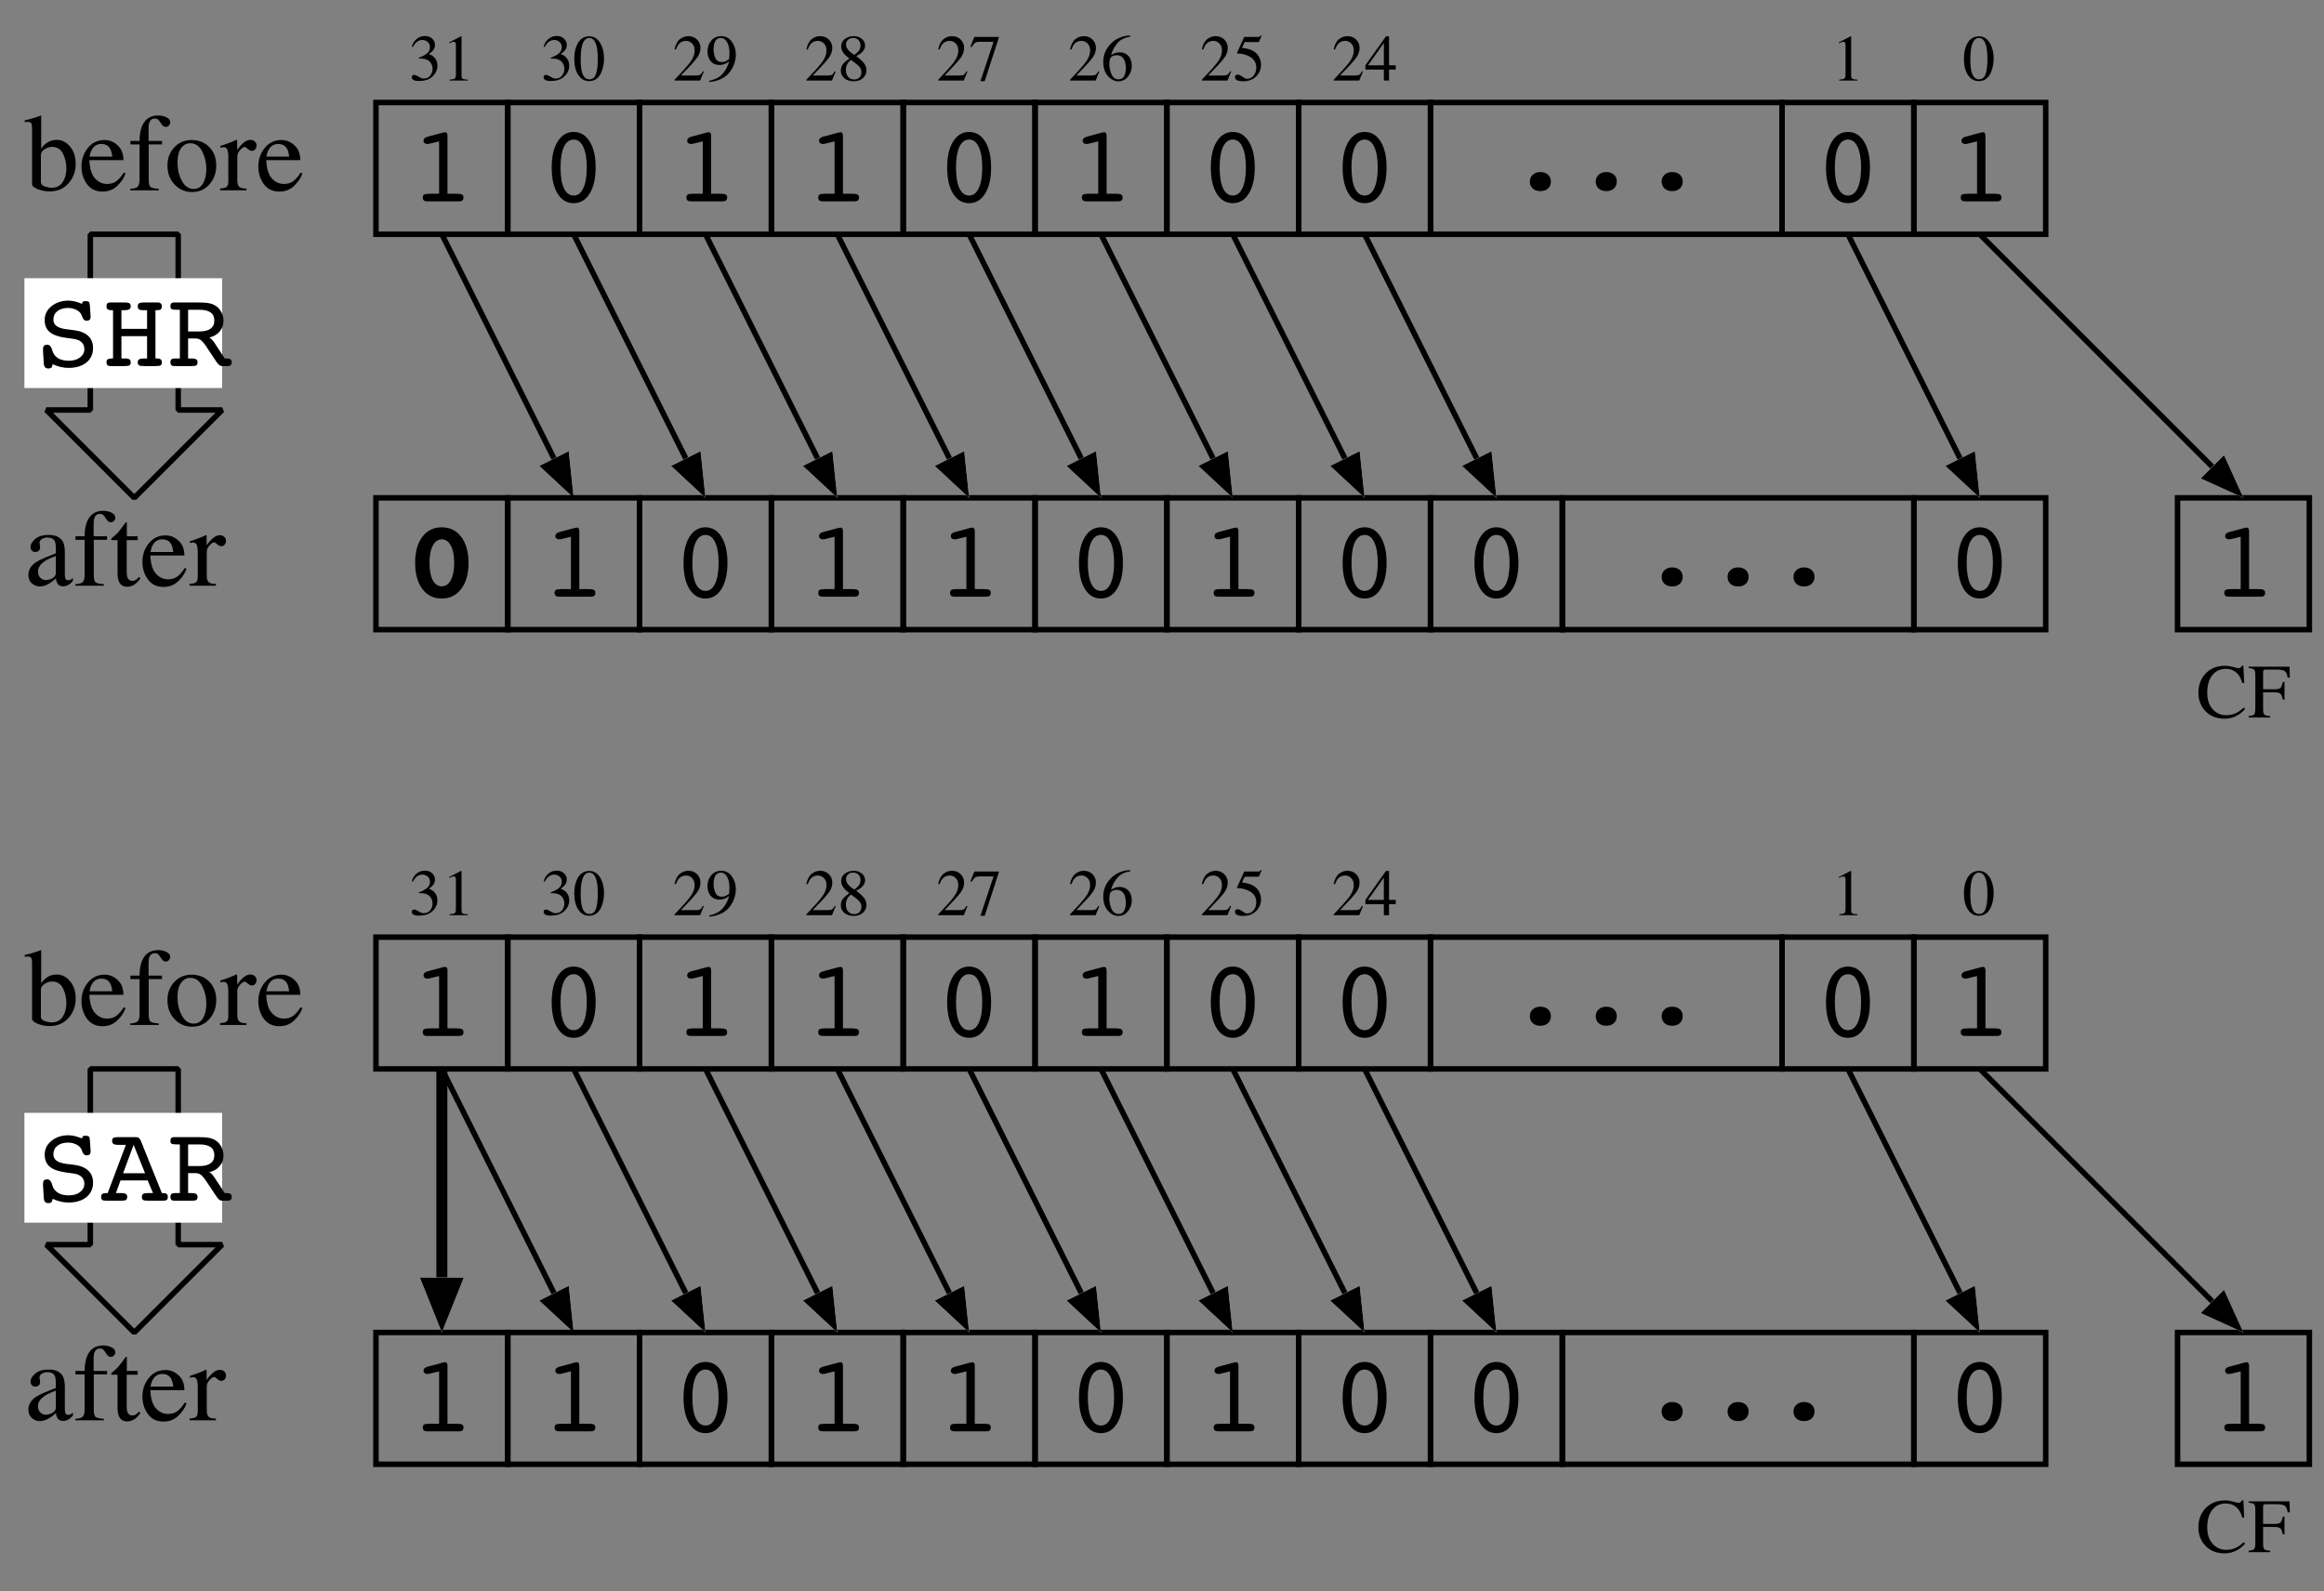<?xml version="1.0" encoding="UTF-8"?>
<svg xmlns="http://www.w3.org/2000/svg" xmlns:xlink="http://www.w3.org/1999/xlink" width="238pt" height="163pt" viewBox="0 0 238 163" version="1.1">
<rect x="0" y="0" width="238" height="163" fill="#808080" stroke="none"/>
<defs>
<g>
<symbol overflow="visible" id="glyph0-0">
<path style="stroke:none;" d="M 0.562 1.984 L 0.562 -7.938 L 6.188 -7.938 L 6.188 1.984 Z M 1.188 1.359 L 5.562 1.359 L 5.562 -7.297 L 1.188 -7.297 Z M 1.188 1.359 "/>
</symbol>
<symbol overflow="visible" id="glyph0-1">
<path style="stroke:none;" d="M 2.062 -5.891 C 2.008 -5.891 1.973 -5.883 1.953 -5.875 C 1.93 -5.875 1.91 -5.875 1.891 -5.875 C 1.773 -5.875 1.68 -5.906 1.609 -5.969 C 1.535 -6.031 1.5 -6.113 1.5 -6.219 C 1.5 -6.312 1.531 -6.391 1.594 -6.453 C 1.656 -6.516 1.75 -6.566 1.875 -6.609 L 3.5 -7.047 C 3.539 -7.055 3.578 -7.062 3.609 -7.062 C 3.648 -7.07 3.691 -7.078 3.734 -7.078 C 3.805 -7.078 3.859 -7.047 3.891 -6.984 C 3.93 -6.922 3.953 -6.832 3.953 -6.719 L 3.953 -0.781 L 4.844 -0.781 C 5.164 -0.781 5.367 -0.75 5.453 -0.688 C 5.547 -0.633 5.594 -0.535 5.594 -0.391 C 5.594 -0.266 5.555 -0.164 5.484 -0.094 C 5.41 -0.031 5.301 0 5.156 0 L 1.875 0 C 1.719 0 1.602 -0.031 1.531 -0.094 C 1.457 -0.164 1.422 -0.266 1.422 -0.391 C 1.422 -0.535 1.461 -0.633 1.547 -0.688 C 1.641 -0.75 1.852 -0.781 2.188 -0.781 L 3.094 -0.781 L 3.094 -6.141 Z M 2.062 -5.891 "/>
</symbol>
<symbol overflow="visible" id="glyph0-2">
<path style="stroke:none;" d="M 3.375 -6.328 C 2.945 -6.328 2.613 -6.078 2.375 -5.578 C 2.145 -5.078 2.031 -4.375 2.031 -3.469 C 2.031 -2.551 2.145 -1.844 2.375 -1.344 C 2.613 -0.844 2.945 -0.594 3.375 -0.594 C 3.801 -0.594 4.129 -0.844 4.359 -1.344 C 4.598 -1.844 4.719 -2.551 4.719 -3.469 C 4.719 -4.375 4.598 -5.078 4.359 -5.578 C 4.129 -6.078 3.801 -6.328 3.375 -6.328 Z M 3.375 0.188 C 2.688 0.188 2.141 -0.133 1.734 -0.781 C 1.328 -1.438 1.125 -2.332 1.125 -3.469 C 1.125 -4.594 1.328 -5.477 1.734 -6.125 C 2.141 -6.781 2.688 -7.109 3.375 -7.109 C 4.062 -7.109 4.609 -6.781 5.016 -6.125 C 5.422 -5.477 5.625 -4.594 5.625 -3.469 C 5.625 -2.344 5.422 -1.453 5.016 -0.797 C 4.609 -0.141 4.062 0.188 3.375 0.188 Z M 3.375 0.188 "/>
</symbol>
<symbol overflow="visible" id="glyph0-3">
<path style="stroke:none;" d="M 2.297 -0.906 C 2.297 -1.188 2.395 -1.414 2.594 -1.594 C 2.789 -1.781 3.051 -1.875 3.375 -1.875 C 3.695 -1.875 3.957 -1.785 4.156 -1.609 C 4.352 -1.43 4.453 -1.195 4.453 -0.906 C 4.453 -0.613 4.352 -0.375 4.156 -0.188 C 3.957 -0.008 3.695 0.078 3.375 0.078 C 3.051 0.078 2.789 -0.008 2.594 -0.188 C 2.395 -0.375 2.297 -0.613 2.297 -0.906 Z M 2.297 -0.906 "/>
</symbol>
<symbol overflow="visible" id="glyph0-4">
<path style="stroke:none;" d="M 1.766 -0.188 C 1.742 -0.02 1.703 0.094 1.641 0.156 C 1.578 0.219 1.473 0.25 1.328 0.25 C 1.172 0.25 1.055 0.203 0.984 0.109 C 0.91 0.023 0.867 -0.117 0.859 -0.328 L 0.781 -1.594 L 0.781 -1.703 C 0.781 -1.879 0.812 -2.004 0.875 -2.078 C 0.945 -2.148 1.062 -2.188 1.219 -2.188 C 1.438 -2.188 1.598 -2.023 1.703 -1.703 C 1.742 -1.547 1.785 -1.426 1.828 -1.344 C 1.953 -1.094 2.148 -0.895 2.422 -0.75 C 2.703 -0.613 3.035 -0.547 3.422 -0.547 C 3.891 -0.547 4.27 -0.656 4.562 -0.875 C 4.863 -1.102 5.016 -1.391 5.016 -1.734 C 5.016 -2.023 4.922 -2.258 4.734 -2.438 C 4.555 -2.613 4.297 -2.727 3.953 -2.781 L 3.141 -2.891 C 2.379 -2.992 1.82 -3.191 1.469 -3.484 C 1.125 -3.773 0.953 -4.188 0.953 -4.719 C 0.953 -5.281 1.18 -5.75 1.641 -6.125 C 2.109 -6.508 2.691 -6.703 3.391 -6.703 C 3.586 -6.703 3.797 -6.676 4.016 -6.625 C 4.242 -6.57 4.5 -6.488 4.781 -6.375 C 4.789 -6.477 4.816 -6.551 4.859 -6.594 C 4.91 -6.633 5 -6.656 5.125 -6.656 C 5.289 -6.656 5.406 -6.629 5.469 -6.578 C 5.531 -6.535 5.566 -6.426 5.578 -6.25 L 5.656 -5.094 L 5.656 -5.047 C 5.656 -4.91 5.617 -4.805 5.547 -4.734 C 5.473 -4.672 5.367 -4.641 5.234 -4.641 C 5.047 -4.641 4.898 -4.773 4.797 -5.047 C 4.742 -5.203 4.691 -5.316 4.641 -5.391 C 4.516 -5.566 4.336 -5.703 4.109 -5.797 C 3.891 -5.898 3.633 -5.953 3.344 -5.953 C 2.895 -5.953 2.531 -5.844 2.25 -5.625 C 1.977 -5.406 1.844 -5.117 1.844 -4.766 C 1.844 -4.484 1.945 -4.266 2.156 -4.109 C 2.363 -3.953 2.68 -3.844 3.109 -3.781 L 3.984 -3.672 C 4.617 -3.586 5.098 -3.391 5.422 -3.078 C 5.742 -2.773 5.906 -2.363 5.906 -1.844 C 5.906 -1.227 5.676 -0.734 5.219 -0.359 C 4.758 0.004 4.148 0.188 3.391 0.188 C 3.117 0.188 2.852 0.156 2.594 0.094 C 2.332 0.031 2.055 -0.062 1.766 -0.188 Z M 1.766 -0.188 "/>
</symbol>
<symbol overflow="visible" id="glyph0-5">
<path style="stroke:none;" d="M 2.062 -0.781 L 2.422 -0.781 C 2.641 -0.781 2.789 -0.75 2.875 -0.688 C 2.969 -0.625 3.016 -0.523 3.016 -0.391 C 3.016 -0.242 2.973 -0.141 2.891 -0.078 C 2.816 -0.023 2.648 0 2.391 0 L 0.938 0 C 0.801 0 0.695 -0.031 0.625 -0.094 C 0.562 -0.164 0.531 -0.266 0.531 -0.391 C 0.531 -0.535 0.57 -0.633 0.656 -0.688 C 0.738 -0.75 0.891 -0.781 1.109 -0.781 L 1.203 -0.781 L 1.203 -5.719 L 1.109 -5.719 C 0.891 -5.719 0.738 -5.75 0.656 -5.812 C 0.57 -5.875 0.531 -5.977 0.531 -6.125 C 0.531 -6.258 0.562 -6.359 0.625 -6.422 C 0.695 -6.484 0.805 -6.516 0.953 -6.516 L 2.344 -6.516 C 2.633 -6.516 2.816 -6.484 2.891 -6.422 C 2.973 -6.367 3.016 -6.27 3.016 -6.125 C 3.016 -5.977 2.961 -5.875 2.859 -5.812 C 2.766 -5.75 2.582 -5.719 2.312 -5.719 L 2.062 -5.719 L 2.062 -3.812 L 4.688 -3.812 L 4.688 -5.719 L 4.312 -5.719 C 4.102 -5.719 3.953 -5.75 3.859 -5.812 C 3.773 -5.875 3.734 -5.977 3.734 -6.125 C 3.734 -6.27 3.773 -6.367 3.859 -6.422 C 3.941 -6.484 4.145 -6.516 4.469 -6.516 L 5.812 -6.516 C 5.938 -6.516 6.031 -6.477 6.094 -6.406 C 6.164 -6.344 6.203 -6.25 6.203 -6.125 C 6.203 -5.977 6.164 -5.875 6.094 -5.812 C 6.02 -5.75 5.883 -5.719 5.688 -5.719 L 5.547 -5.719 L 5.547 -0.781 L 5.641 -0.781 C 5.859 -0.781 6.004 -0.75 6.078 -0.688 C 6.16 -0.633 6.203 -0.535 6.203 -0.391 C 6.203 -0.242 6.164 -0.141 6.094 -0.078 C 6.02 -0.023 5.844 0 5.562 0 L 4.422 0 C 4.129 0 3.941 -0.023 3.859 -0.078 C 3.773 -0.141 3.734 -0.242 3.734 -0.391 C 3.734 -0.535 3.781 -0.633 3.875 -0.688 C 3.969 -0.75 4.148 -0.781 4.422 -0.781 L 4.688 -0.781 L 4.688 -3.062 L 2.062 -3.062 Z M 2.062 -0.781 "/>
</symbol>
<symbol overflow="visible" id="glyph0-6">
<path style="stroke:none;" d="M 2.141 -5.766 L 2.141 -3.547 L 3.281 -3.547 C 3.789 -3.547 4.176 -3.641 4.438 -3.828 C 4.695 -4.016 4.828 -4.289 4.828 -4.656 C 4.828 -5.031 4.703 -5.305 4.453 -5.484 C 4.203 -5.672 3.82 -5.766 3.312 -5.766 Z M 2.141 -0.781 L 2.516 -0.781 C 2.734 -0.781 2.883 -0.75 2.969 -0.688 C 3.062 -0.625 3.109 -0.523 3.109 -0.391 C 3.109 -0.242 3.066 -0.141 2.984 -0.078 C 2.91 -0.023 2.766 0 2.547 0 L 0.703 0 C 0.578 0 0.484 -0.031 0.422 -0.094 C 0.359 -0.164 0.328 -0.266 0.328 -0.391 C 0.328 -0.523 0.363 -0.625 0.438 -0.688 C 0.508 -0.75 0.629 -0.781 0.797 -0.781 L 1.297 -0.781 L 1.297 -5.766 L 0.984 -5.766 C 0.703 -5.766 0.52 -5.789 0.438 -5.844 C 0.363 -5.895 0.328 -5.992 0.328 -6.141 C 0.328 -6.266 0.359 -6.359 0.422 -6.422 C 0.484 -6.484 0.578 -6.516 0.703 -6.516 L 3.031 -6.516 C 3.594 -6.516 4.008 -6.488 4.281 -6.438 C 4.562 -6.383 4.797 -6.289 4.984 -6.156 C 5.223 -6 5.41 -5.785 5.547 -5.516 C 5.691 -5.242 5.766 -4.953 5.766 -4.641 C 5.766 -4.211 5.633 -3.848 5.375 -3.547 C 5.125 -3.242 4.77 -3.035 4.312 -2.922 C 4.406 -2.867 4.488 -2.805 4.562 -2.734 C 4.633 -2.66 4.707 -2.57 4.781 -2.469 L 5.891 -0.781 L 6.062 -0.781 C 6.27 -0.781 6.41 -0.75 6.484 -0.688 C 6.566 -0.633 6.609 -0.535 6.609 -0.391 C 6.609 -0.266 6.57 -0.164 6.5 -0.094 C 6.438 -0.031 6.344 0 6.219 0 L 5.609 0 C 5.422 0 5.242 -0.129 5.078 -0.391 C 5.055 -0.41 5.039 -0.43 5.031 -0.453 L 3.969 -2.047 C 3.75 -2.367 3.566 -2.578 3.422 -2.672 C 3.285 -2.773 3.102 -2.828 2.875 -2.828 L 2.141 -2.828 Z M 2.141 -0.781 "/>
</symbol>
<symbol overflow="visible" id="glyph0-7">
<path style="stroke:none;" d="M 2.234 -2.812 L 4.484 -2.812 L 3.312 -5.719 Z M 2.516 -5.719 L 1.719 -5.719 C 1.5 -5.719 1.344 -5.75 1.25 -5.812 C 1.156 -5.875 1.109 -5.977 1.109 -6.125 C 1.109 -6.27 1.145 -6.367 1.219 -6.422 C 1.301 -6.484 1.52 -6.516 1.875 -6.516 L 3.438 -6.516 C 3.645 -6.516 3.781 -6.488 3.844 -6.438 C 3.914 -6.383 3.984 -6.285 4.047 -6.141 L 6.203 -0.781 L 6.297 -0.781 C 6.492 -0.781 6.629 -0.75 6.703 -0.688 C 6.773 -0.633 6.812 -0.535 6.812 -0.391 C 6.812 -0.242 6.773 -0.141 6.703 -0.078 C 6.629 -0.023 6.5 0 6.312 0 L 4.812 0 C 4.539 0 4.363 -0.023 4.281 -0.078 C 4.195 -0.141 4.156 -0.242 4.156 -0.391 C 4.156 -0.535 4.195 -0.633 4.281 -0.688 C 4.375 -0.75 4.539 -0.781 4.781 -0.781 L 5.297 -0.781 L 4.75 -2.078 L 1.969 -2.078 L 1.5 -0.781 L 2.031 -0.781 C 2.27 -0.781 2.43 -0.75 2.516 -0.688 C 2.609 -0.633 2.656 -0.535 2.656 -0.391 C 2.656 -0.242 2.613 -0.141 2.531 -0.078 C 2.457 -0.023 2.285 0 2.016 0 L 0.578 0 C 0.336 0 0.176 -0.023 0.094 -0.078 C 0.02 -0.141 -0.016 -0.242 -0.016 -0.391 C -0.016 -0.535 0.02 -0.633 0.094 -0.688 C 0.176 -0.75 0.328 -0.781 0.547 -0.781 L 0.656 -0.781 Z M 2.516 -5.719 "/>
</symbol>
<symbol overflow="visible" id="glyph1-0">
<path style="stroke:none;" d="M 0.109 0 L 0.109 -4.469 L 4.719 -4.469 L 4.719 0 Z M 4.109 -0.609 L 4.109 -3.859 L 0.719 -3.859 L 0.719 -0.609 Z M 4.109 -0.609 "/>
</symbol>
<symbol overflow="visible" id="glyph1-1">
<path style="stroke:none;" d="M 0.531 -0.578 C 0.645 -0.578 0.801 -0.516 1 -0.391 C 1.195 -0.266 1.367 -0.203 1.516 -0.203 C 1.816 -0.203 2.039 -0.305 2.188 -0.516 C 2.344 -0.723 2.422 -0.945 2.422 -1.188 C 2.422 -1.426 2.359 -1.633 2.234 -1.812 C 2.035 -2.102 1.691 -2.25 1.203 -2.25 C 1.172 -2.25 1.141 -2.25 1.109 -2.25 C 1.086 -2.25 1.062 -2.25 1.031 -2.25 L 1.016 -2.328 C 1.367 -2.461 1.645 -2.609 1.844 -2.766 C 2.051 -2.93 2.156 -3.148 2.156 -3.422 C 2.156 -3.66 2.07 -3.844 1.906 -3.969 C 1.75 -4.094 1.57 -4.156 1.375 -4.156 C 1.133 -4.156 0.922 -4.066 0.734 -3.891 C 0.629 -3.797 0.52 -3.645 0.406 -3.438 L 0.297 -3.469 C 0.391 -3.801 0.555 -4.066 0.797 -4.266 C 1.035 -4.461 1.312 -4.562 1.625 -4.562 C 1.957 -4.562 2.211 -4.469 2.391 -4.281 C 2.578 -4.102 2.672 -3.895 2.672 -3.656 C 2.672 -3.438 2.598 -3.238 2.453 -3.062 C 2.367 -2.957 2.234 -2.844 2.047 -2.719 C 2.266 -2.633 2.438 -2.531 2.562 -2.406 C 2.801 -2.176 2.922 -1.883 2.922 -1.531 C 2.922 -1.113 2.754 -0.742 2.422 -0.422 C 2.098 -0.109 1.633 0.047 1.031 0.047 C 0.758 0.047 0.566 0.008 0.453 -0.062 C 0.348 -0.145 0.297 -0.234 0.297 -0.328 C 0.297 -0.391 0.312 -0.445 0.344 -0.5 C 0.383 -0.551 0.445 -0.578 0.531 -0.578 Z M 0.531 -0.578 "/>
</symbol>
<symbol overflow="visible" id="glyph1-2">
<path style="stroke:none;" d="M 2 -4.531 C 2.008 -4.52 2.016 -4.508 2.016 -4.5 C 2.016 -4.5 2.016 -4.488 2.016 -4.469 L 2.016 -0.5 C 2.016 -0.332 2.055 -0.223 2.141 -0.172 C 2.234 -0.129 2.406 -0.102 2.656 -0.094 L 2.656 0 L 0.797 0 L 0.797 -0.094 C 1.055 -0.113 1.227 -0.148 1.312 -0.203 C 1.395 -0.266 1.438 -0.395 1.438 -0.594 L 1.438 -3.641 C 1.438 -3.742 1.422 -3.82 1.391 -3.875 C 1.367 -3.938 1.312 -3.969 1.219 -3.969 C 1.164 -3.969 1.094 -3.953 1 -3.922 C 0.906 -3.891 0.82 -3.852 0.75 -3.812 L 0.75 -3.906 L 1.953 -4.531 Z M 2 -4.531 "/>
</symbol>
<symbol overflow="visible" id="glyph1-3">
<path style="stroke:none;" d="M 1.609 -0.125 C 1.93 -0.125 2.156 -0.301 2.281 -0.656 C 2.406 -1.008 2.469 -1.52 2.469 -2.188 C 2.469 -2.719 2.43 -3.145 2.359 -3.469 C 2.223 -4.062 1.969 -4.359 1.594 -4.359 C 1.219 -4.359 0.961 -4.051 0.828 -3.438 C 0.754 -3.113 0.719 -2.688 0.719 -2.156 C 0.719 -1.656 0.754 -1.254 0.828 -0.953 C 0.961 -0.398 1.223 -0.125 1.609 -0.125 Z M 1.609 -4.531 C 2.109 -4.531 2.5 -4.266 2.781 -3.734 C 3 -3.305 3.109 -2.816 3.109 -2.266 C 3.109 -1.828 3.039 -1.414 2.906 -1.031 C 2.656 -0.301 2.211 0.062 1.578 0.062 C 1.141 0.062 0.781 -0.133 0.5 -0.531 C 0.207 -0.945 0.062 -1.516 0.062 -2.234 C 0.062 -2.805 0.16 -3.297 0.359 -3.703 C 0.629 -4.254 1.047 -4.531 1.609 -4.531 Z M 1.609 -4.531 "/>
</symbol>
<symbol overflow="visible" id="glyph1-4">
<path style="stroke:none;" d="M 0.203 -0.078 C 1.004 -0.91 1.547 -1.52 1.828 -1.906 C 2.117 -2.301 2.266 -2.688 2.266 -3.062 C 2.266 -3.383 2.176 -3.629 2 -3.797 C 1.832 -3.973 1.625 -4.062 1.375 -4.062 C 1.07 -4.062 0.828 -3.953 0.641 -3.734 C 0.535 -3.609 0.438 -3.422 0.344 -3.172 L 0.203 -3.203 C 0.316 -3.703 0.504 -4.051 0.766 -4.25 C 1.023 -4.445 1.305 -4.547 1.609 -4.547 C 1.984 -4.547 2.285 -4.426 2.516 -4.188 C 2.742 -3.957 2.859 -3.676 2.859 -3.344 C 2.859 -2.977 2.734 -2.629 2.484 -2.297 C 2.234 -1.961 1.691 -1.367 0.859 -0.516 L 2.375 -0.516 C 2.594 -0.516 2.742 -0.539 2.828 -0.594 C 2.91 -0.645 3.004 -0.766 3.109 -0.953 L 3.203 -0.922 L 2.828 0 L 0.203 0 Z M 0.203 -0.078 "/>
</symbol>
<symbol overflow="visible" id="glyph1-5">
<path style="stroke:none;" d="M 1.688 -1.891 C 1.832 -1.891 1.984 -1.93 2.141 -2.016 C 2.305 -2.098 2.398 -2.164 2.422 -2.219 C 2.43 -2.238 2.438 -2.32 2.438 -2.469 C 2.445 -2.613 2.453 -2.727 2.453 -2.812 C 2.453 -3.27 2.375 -3.641 2.219 -3.922 C 2.062 -4.211 1.836 -4.359 1.547 -4.359 C 1.328 -4.359 1.148 -4.258 1.016 -4.062 C 0.891 -3.863 0.828 -3.57 0.828 -3.188 C 0.828 -2.863 0.891 -2.566 1.016 -2.297 C 1.141 -2.023 1.363 -1.891 1.688 -1.891 Z M 1.594 -4.547 C 2.07 -4.547 2.441 -4.352 2.703 -3.969 C 2.973 -3.582 3.109 -3.148 3.109 -2.672 C 3.109 -2.336 3.047 -2 2.922 -1.656 C 2.797 -1.312 2.613 -1.004 2.375 -0.734 C 2.094 -0.422 1.738 -0.191 1.312 -0.047 C 1.07 0.047 0.77 0.113 0.406 0.156 L 0.375 0.031 C 0.602 -0.02 0.789 -0.078 0.938 -0.141 C 1.207 -0.242 1.426 -0.375 1.594 -0.531 C 1.832 -0.758 2.02 -1.008 2.156 -1.281 C 2.289 -1.551 2.379 -1.781 2.422 -1.969 L 2.297 -1.875 C 2.141 -1.758 1.953 -1.676 1.734 -1.625 C 1.617 -1.602 1.516 -1.594 1.422 -1.594 C 1.047 -1.594 0.75 -1.723 0.531 -1.984 C 0.312 -2.254 0.203 -2.57 0.203 -2.938 C 0.203 -3.406 0.332 -3.789 0.594 -4.094 C 0.852 -4.395 1.188 -4.547 1.594 -4.547 Z M 1.594 -4.547 "/>
</symbol>
<symbol overflow="visible" id="glyph1-6">
<path style="stroke:none;" d="M 1.703 -0.109 C 1.953 -0.109 2.141 -0.176 2.266 -0.312 C 2.398 -0.457 2.469 -0.633 2.469 -0.844 C 2.469 -1.082 2.395 -1.273 2.25 -1.422 C 2.113 -1.578 1.832 -1.805 1.406 -2.109 C 1.219 -1.984 1.082 -1.828 1 -1.641 C 0.914 -1.453 0.875 -1.27 0.875 -1.094 C 0.875 -0.789 0.953 -0.551 1.109 -0.375 C 1.266 -0.195 1.461 -0.109 1.703 -0.109 Z M 1.734 -2.625 C 1.941 -2.77 2.086 -2.895 2.172 -3 C 2.305 -3.164 2.375 -3.367 2.375 -3.609 C 2.375 -3.816 2.305 -3.992 2.172 -4.141 C 2.047 -4.285 1.852 -4.359 1.594 -4.359 C 1.395 -4.359 1.227 -4.297 1.094 -4.172 C 0.957 -4.047 0.891 -3.891 0.891 -3.703 C 0.891 -3.492 0.969 -3.301 1.125 -3.125 C 1.281 -2.945 1.484 -2.781 1.734 -2.625 Z M 1.234 -2.25 C 0.941 -2.477 0.742 -2.664 0.641 -2.812 C 0.473 -3.02 0.391 -3.25 0.391 -3.5 C 0.391 -3.789 0.508 -4.035 0.75 -4.234 C 1 -4.441 1.312 -4.547 1.688 -4.547 C 2.039 -4.547 2.32 -4.445 2.531 -4.25 C 2.738 -4.062 2.844 -3.844 2.844 -3.594 C 2.844 -3.332 2.738 -3.102 2.531 -2.906 C 2.406 -2.781 2.207 -2.645 1.938 -2.5 C 2.312 -2.219 2.578 -1.973 2.734 -1.766 C 2.898 -1.566 2.984 -1.328 2.984 -1.047 C 2.984 -0.734 2.863 -0.469 2.625 -0.25 C 2.383 -0.031 2.066 0.078 1.672 0.078 C 1.305 0.078 0.992 -0.02 0.734 -0.219 C 0.484 -0.426 0.359 -0.691 0.359 -1.016 C 0.359 -1.297 0.445 -1.539 0.625 -1.75 C 0.738 -1.883 0.941 -2.051 1.234 -2.25 Z M 1.234 -2.25 "/>
</symbol>
<symbol overflow="visible" id="glyph1-7">
<path style="stroke:none;" d="M 3.031 -4.469 L 3.031 -4.359 L 1.594 0.062 L 1.156 0.062 L 2.5 -3.969 L 1.062 -3.969 C 0.844 -3.969 0.688 -3.93 0.594 -3.859 C 0.508 -3.785 0.395 -3.641 0.25 -3.422 L 0.125 -3.469 C 0.27 -3.82 0.359 -4.039 0.391 -4.125 C 0.43 -4.207 0.477 -4.32 0.531 -4.469 Z M 3.031 -4.469 "/>
</symbol>
<symbol overflow="visible" id="glyph1-8">
<path style="stroke:none;" d="M 3.156 -1.5 C 3.156 -1.094 3.023 -0.727 2.766 -0.406 C 2.516 -0.082 2.18 0.078 1.766 0.078 C 1.379 0.078 1.023 -0.102 0.703 -0.469 C 0.391 -0.832 0.234 -1.316 0.234 -1.922 C 0.234 -2.691 0.539 -3.359 1.156 -3.922 C 1.707 -4.379 2.32 -4.609 3 -4.609 L 3.016 -4.5 C 2.742 -4.457 2.508 -4.391 2.312 -4.297 C 2.113 -4.211 1.938 -4.094 1.781 -3.938 C 1.625 -3.781 1.473 -3.578 1.328 -3.328 C 1.191 -3.086 1.094 -2.848 1.031 -2.609 C 1.176 -2.691 1.297 -2.754 1.391 -2.797 C 1.566 -2.859 1.742 -2.891 1.922 -2.891 C 2.273 -2.891 2.566 -2.77 2.797 -2.531 C 3.035 -2.289 3.156 -1.945 3.156 -1.5 Z M 2.547 -1.25 C 2.547 -1.539 2.504 -1.801 2.422 -2.031 C 2.266 -2.406 2 -2.594 1.625 -2.594 C 1.289 -2.594 1.066 -2.488 0.953 -2.281 C 0.891 -2.164 0.859 -1.969 0.859 -1.688 C 0.859 -1.332 0.93 -0.984 1.078 -0.641 C 1.234 -0.297 1.477 -0.125 1.812 -0.125 C 2.07 -0.125 2.258 -0.234 2.375 -0.453 C 2.488 -0.68 2.547 -0.945 2.547 -1.25 Z M 2.547 -1.25 "/>
</symbol>
<symbol overflow="visible" id="glyph1-9">
<path style="stroke:none;" d="M 0.5 -0.609 C 0.625 -0.609 0.785 -0.535 0.984 -0.391 C 1.191 -0.242 1.352 -0.172 1.469 -0.172 C 1.719 -0.172 1.938 -0.281 2.125 -0.5 C 2.312 -0.727 2.406 -1.004 2.406 -1.328 C 2.406 -1.898 2.102 -2.312 1.5 -2.562 C 1.164 -2.695 0.852 -2.766 0.562 -2.766 C 0.508 -2.766 0.477 -2.766 0.469 -2.766 C 0.457 -2.773 0.441 -2.789 0.422 -2.812 C 0.43 -2.832 0.438 -2.848 0.438 -2.859 C 0.438 -2.867 0.441 -2.879 0.453 -2.891 L 1.172 -4.469 L 2.578 -4.469 C 2.648 -4.469 2.707 -4.477 2.75 -4.5 C 2.789 -4.52 2.836 -4.566 2.891 -4.641 L 2.953 -4.594 L 2.688 -3.984 C 2.676 -3.961 2.648 -3.945 2.609 -3.938 C 2.578 -3.938 2.535 -3.938 2.484 -3.938 L 1.219 -3.938 L 0.938 -3.359 C 1.301 -3.297 1.566 -3.238 1.734 -3.188 C 2.004 -3.094 2.234 -2.957 2.422 -2.781 C 2.578 -2.625 2.691 -2.445 2.766 -2.25 C 2.848 -2.051 2.891 -1.844 2.891 -1.625 C 2.891 -1.145 2.719 -0.738 2.375 -0.406 C 2.031 -0.082 1.594 0.078 1.062 0.078 C 0.844 0.078 0.672 0.055 0.547 0.016 C 0.328 -0.055 0.219 -0.18 0.219 -0.359 C 0.219 -0.422 0.238 -0.477 0.281 -0.531 C 0.332 -0.582 0.406 -0.609 0.5 -0.609 Z M 0.5 -0.609 "/>
</symbol>
<symbol overflow="visible" id="glyph1-10">
<path style="stroke:none;" d="M 1.969 -3.844 L 0.344 -1.562 L 1.969 -1.562 Z M 2.188 -4.531 L 2.5 -4.531 L 2.5 -1.562 L 3.188 -1.562 L 3.188 -1.125 L 2.5 -1.125 L 2.5 0 L 1.969 0 L 1.969 -1.125 L 0.078 -1.125 L 0.078 -1.562 Z M 2.188 -4.531 "/>
</symbol>
<symbol overflow="visible" id="glyph2-0">
<path style="stroke:none;" d="M 0.188 0 L 0.188 -7.438 L 7.859 -7.438 L 7.859 0 Z M 6.844 -1.016 L 6.844 -6.438 L 1.188 -6.438 L 1.188 -1.016 Z M 6.844 -1.016 "/>
</symbol>
<symbol overflow="visible" id="glyph2-1">
<path style="stroke:none;" d="M 0.031 -6.984 L 0.031 -7.172 C 0.457 -7.266 0.836 -7.367 1.172 -7.484 C 1.504 -7.609 1.68 -7.672 1.703 -7.672 C 1.711 -7.648 1.719 -7.629 1.719 -7.609 L 1.719 -4.25 C 1.812 -4.426 1.953 -4.594 2.141 -4.75 C 2.473 -5.031 2.863 -5.172 3.312 -5.172 C 3.844 -5.172 4.297 -4.941 4.672 -4.484 C 5.055 -4.035 5.25 -3.445 5.25 -2.719 C 5.25 -1.938 5.004 -1.27 4.516 -0.719 C 4.023 -0.164 3.375 0.109 2.562 0.109 C 2.156 0.109 1.754 0.031 1.359 -0.125 C 0.973 -0.289 0.781 -0.457 0.781 -0.625 L 0.781 -6.422 C 0.781 -6.641 0.75 -6.789 0.688 -6.875 C 0.633 -6.969 0.5 -7.016 0.281 -7.016 Z M 1.688 -0.797 C 1.719 -0.609 1.859 -0.473 2.109 -0.391 C 2.367 -0.305 2.594 -0.266 2.781 -0.266 C 3.289 -0.266 3.672 -0.457 3.922 -0.844 C 4.172 -1.227 4.297 -1.691 4.297 -2.234 C 4.297 -2.785 4.18 -3.289 3.953 -3.75 C 3.723 -4.219 3.348 -4.453 2.828 -4.453 C 2.566 -4.453 2.312 -4.367 2.062 -4.203 C 1.812 -4.047 1.688 -3.848 1.688 -3.609 Z M 1.688 -0.797 "/>
</symbol>
<symbol overflow="visible" id="glyph2-2">
<path style="stroke:none;" d="M 2.578 -5.156 C 3.086 -5.156 3.535 -4.973 3.922 -4.609 C 4.316 -4.254 4.516 -3.75 4.516 -3.094 L 1.031 -3.094 C 1.062 -2.25 1.25 -1.629 1.594 -1.234 C 1.945 -0.848 2.363 -0.656 2.844 -0.656 C 3.227 -0.656 3.551 -0.754 3.812 -0.953 C 4.07 -1.16 4.316 -1.445 4.547 -1.812 L 4.734 -1.75 C 4.586 -1.289 4.305 -0.863 3.891 -0.469 C 3.484 -0.07 2.977 0.125 2.375 0.125 C 1.688 0.125 1.156 -0.129 0.781 -0.641 C 0.406 -1.16 0.219 -1.758 0.219 -2.438 C 0.219 -3.176 0.438 -3.812 0.875 -4.344 C 1.312 -4.883 1.879 -5.156 2.578 -5.156 Z M 2.25 -4.75 C 1.832 -4.75 1.516 -4.566 1.297 -4.203 C 1.18 -4.004 1.098 -3.754 1.047 -3.453 L 3.375 -3.453 C 3.332 -3.816 3.258 -4.086 3.156 -4.266 C 2.977 -4.586 2.676 -4.75 2.25 -4.75 Z M 2.5 -5.156 Z M 2.5 -5.156 "/>
</symbol>
<symbol overflow="visible" id="glyph2-3">
<path style="stroke:none;" d="M 0.219 -0.156 C 0.602 -0.176 0.859 -0.25 0.984 -0.375 C 1.109 -0.5 1.172 -0.766 1.172 -1.172 L 1.172 -4.703 L 0.234 -4.703 L 0.234 -5.062 L 1.172 -5.062 C 1.172 -5.645 1.25 -6.133 1.406 -6.531 C 1.707 -7.289 2.258 -7.672 3.062 -7.672 C 3.383 -7.672 3.672 -7.609 3.922 -7.484 C 4.18 -7.359 4.312 -7.188 4.312 -6.969 C 4.312 -6.852 4.266 -6.742 4.172 -6.641 C 4.086 -6.547 3.984 -6.5 3.859 -6.5 C 3.754 -6.5 3.66 -6.531 3.578 -6.594 C 3.504 -6.664 3.414 -6.781 3.312 -6.938 L 3.219 -7.078 C 3.164 -7.16 3.102 -7.227 3.031 -7.281 C 2.957 -7.332 2.859 -7.359 2.734 -7.359 C 2.461 -7.359 2.273 -7.219 2.172 -6.938 C 2.117 -6.789 2.094 -6.598 2.094 -6.359 L 2.094 -5.062 L 3.469 -5.062 L 3.469 -4.703 L 2.109 -4.703 L 2.109 -1.172 C 2.109 -0.754 2.16 -0.488 2.266 -0.375 C 2.379 -0.258 2.672 -0.188 3.141 -0.156 L 3.141 0 L 0.219 0 Z M 0.219 -0.156 "/>
</symbol>
<symbol overflow="visible" id="glyph2-4">
<path style="stroke:none;" d="M 0.281 -2.547 C 0.281 -3.273 0.508 -3.891 0.969 -4.391 C 1.438 -4.898 2.035 -5.156 2.766 -5.156 C 3.492 -5.156 4.094 -4.914 4.562 -4.438 C 5.039 -3.957 5.281 -3.32 5.281 -2.531 C 5.281 -1.801 5.051 -1.164 4.594 -0.625 C 4.133 -0.094 3.535 0.172 2.797 0.172 C 2.098 0.172 1.504 -0.082 1.016 -0.594 C 0.523 -1.113 0.281 -1.766 0.281 -2.547 Z M 2.609 -4.828 C 2.328 -4.828 2.078 -4.727 1.859 -4.531 C 1.492 -4.195 1.312 -3.625 1.312 -2.812 C 1.312 -2.156 1.457 -1.547 1.75 -0.984 C 2.051 -0.422 2.461 -0.141 2.984 -0.141 C 3.391 -0.141 3.703 -0.328 3.922 -0.703 C 4.148 -1.086 4.266 -1.582 4.266 -2.188 C 4.266 -2.82 4.125 -3.422 3.844 -3.984 C 3.562 -4.547 3.148 -4.828 2.609 -4.828 Z M 2.812 -5.156 Z M 2.812 -5.156 "/>
</symbol>
<symbol overflow="visible" id="glyph2-5">
<path style="stroke:none;" d="M 0.047 -0.188 C 0.391 -0.207 0.613 -0.266 0.719 -0.359 C 0.832 -0.453 0.891 -0.645 0.891 -0.938 L 0.891 -3.406 C 0.891 -3.77 0.852 -4.031 0.781 -4.188 C 0.719 -4.344 0.594 -4.422 0.406 -4.422 C 0.375 -4.422 0.328 -4.414 0.266 -4.406 C 0.203 -4.395 0.141 -4.383 0.078 -4.375 L 0.078 -4.547 C 0.285 -4.617 0.5 -4.691 0.719 -4.766 C 0.938 -4.848 1.086 -4.906 1.172 -4.938 C 1.359 -5.008 1.547 -5.094 1.734 -5.188 C 1.766 -5.188 1.781 -5.176 1.781 -5.156 C 1.789 -5.133 1.797 -5.094 1.797 -5.031 L 1.797 -4.141 C 2.023 -4.461 2.25 -4.711 2.469 -4.891 C 2.688 -5.078 2.914 -5.172 3.156 -5.172 C 3.344 -5.172 3.492 -5.113 3.609 -5 C 3.723 -4.895 3.781 -4.758 3.781 -4.594 C 3.781 -4.438 3.734 -4.305 3.641 -4.203 C 3.555 -4.098 3.445 -4.047 3.312 -4.047 C 3.176 -4.047 3.035 -4.109 2.891 -4.234 C 2.754 -4.367 2.645 -4.438 2.562 -4.438 C 2.438 -4.438 2.281 -4.332 2.094 -4.125 C 1.906 -3.914 1.812 -3.703 1.812 -3.484 L 1.812 -1.016 C 1.812 -0.691 1.883 -0.469 2.031 -0.344 C 2.176 -0.227 2.414 -0.176 2.75 -0.188 L 2.75 0 L 0.047 0 Z M 0.047 -0.188 "/>
</symbol>
<symbol overflow="visible" id="glyph2-6">
<path style="stroke:none;" d="M 3.219 -3.047 C 2.801 -2.898 2.457 -2.742 2.188 -2.578 C 1.656 -2.254 1.391 -1.883 1.391 -1.469 C 1.391 -1.133 1.5 -0.891 1.719 -0.734 C 1.863 -0.629 2.023 -0.578 2.203 -0.578 C 2.441 -0.578 2.672 -0.645 2.891 -0.781 C 3.109 -0.914 3.219 -1.086 3.219 -1.297 Z M 0.406 -1.094 C 0.406 -1.625 0.672 -2.066 1.203 -2.422 C 1.547 -2.641 2.219 -2.938 3.219 -3.312 L 3.219 -3.781 C 3.219 -4.156 3.18 -4.414 3.109 -4.562 C 2.984 -4.812 2.727 -4.938 2.344 -4.938 C 2.156 -4.938 1.977 -4.891 1.812 -4.797 C 1.633 -4.691 1.547 -4.555 1.547 -4.391 C 1.547 -4.336 1.555 -4.258 1.578 -4.156 C 1.598 -4.051 1.609 -3.984 1.609 -3.953 C 1.609 -3.754 1.539 -3.613 1.406 -3.531 C 1.332 -3.477 1.238 -3.453 1.125 -3.453 C 0.969 -3.453 0.844 -3.504 0.75 -3.609 C 0.664 -3.723 0.625 -3.848 0.625 -3.984 C 0.625 -4.234 0.781 -4.5 1.094 -4.781 C 1.414 -5.062 1.879 -5.203 2.484 -5.203 C 3.191 -5.203 3.676 -4.973 3.938 -4.516 C 4.07 -4.266 4.141 -3.895 4.141 -3.406 L 4.141 -1.203 C 4.141 -0.992 4.156 -0.848 4.188 -0.766 C 4.227 -0.629 4.328 -0.562 4.484 -0.562 C 4.566 -0.562 4.633 -0.57 4.688 -0.594 C 4.738 -0.613 4.832 -0.676 4.969 -0.781 L 4.969 -0.5 C 4.852 -0.352 4.727 -0.234 4.594 -0.141 C 4.383 -0.004 4.176 0.062 3.969 0.062 C 3.719 0.062 3.535 -0.016 3.422 -0.172 C 3.305 -0.336 3.242 -0.531 3.234 -0.75 C 2.961 -0.508 2.727 -0.332 2.531 -0.219 C 2.195 -0.02 1.879 0.078 1.578 0.078 C 1.266 0.078 0.988 -0.031 0.75 -0.25 C 0.52 -0.469 0.406 -0.75 0.406 -1.094 Z M 2.5 -5.203 Z M 2.5 -5.203 "/>
</symbol>
<symbol overflow="visible" id="glyph2-7">
<path style="stroke:none;" d="M 2.859 -5.062 L 2.859 -4.672 L 1.734 -4.672 L 1.734 -1.5 C 1.734 -1.227 1.754 -1.02 1.797 -0.875 C 1.891 -0.625 2.062 -0.5 2.312 -0.5 C 2.445 -0.5 2.562 -0.531 2.656 -0.594 C 2.758 -0.656 2.875 -0.754 3 -0.891 L 3.141 -0.766 L 3.016 -0.594 C 2.828 -0.344 2.625 -0.16 2.406 -0.047 C 2.195 0.055 1.992 0.109 1.797 0.109 C 1.359 0.109 1.066 -0.082 0.922 -0.469 C 0.836 -0.676 0.797 -0.969 0.797 -1.344 L 0.797 -4.672 L 0.188 -4.672 C 0.176 -4.68 0.164 -4.691 0.156 -4.703 C 0.145 -4.711 0.141 -4.727 0.141 -4.75 C 0.141 -4.781 0.145 -4.805 0.156 -4.828 C 0.176 -4.848 0.227 -4.895 0.312 -4.969 C 0.57 -5.176 0.754 -5.344 0.859 -5.469 C 0.973 -5.602 1.238 -5.953 1.656 -6.516 C 1.695 -6.516 1.723 -6.508 1.734 -6.5 C 1.742 -6.488 1.75 -6.461 1.75 -6.422 L 1.75 -5.062 Z M 2.859 -5.062 "/>
</symbol>
<symbol overflow="visible" id="glyph3-0">
<path style="stroke:none;" d="M 0.125 0 L 0.125 -5.203 L 5.5 -5.203 L 5.5 0 Z M 4.797 -0.703 L 4.797 -4.5 L 0.828 -4.5 L 0.828 -0.703 Z M 4.797 -0.703 "/>
</symbol>
<symbol overflow="visible" id="glyph3-1">
<path style="stroke:none;" d="M 2.922 -5.297 C 3.203 -5.297 3.488 -5.254 3.781 -5.172 C 4.082 -5.086 4.254 -5.047 4.297 -5.047 C 4.367 -5.047 4.438 -5.066 4.5 -5.109 C 4.57 -5.148 4.617 -5.211 4.641 -5.297 L 4.812 -5.297 L 4.891 -3.531 L 4.703 -3.531 C 4.598 -3.883 4.461 -4.172 4.297 -4.391 C 3.973 -4.785 3.535 -4.984 2.984 -4.984 C 2.43 -4.984 1.977 -4.766 1.625 -4.328 C 1.281 -3.898 1.109 -3.301 1.109 -2.531 C 1.109 -1.832 1.289 -1.273 1.656 -0.859 C 2.031 -0.441 2.5 -0.234 3.062 -0.234 C 3.469 -0.234 3.844 -0.328 4.188 -0.516 C 4.383 -0.629 4.602 -0.797 4.844 -1.016 L 4.984 -0.875 C 4.805 -0.656 4.586 -0.461 4.328 -0.297 C 3.891 -0.016 3.414 0.125 2.906 0.125 C 2.051 0.125 1.379 -0.145 0.891 -0.688 C 0.43 -1.188 0.203 -1.805 0.203 -2.547 C 0.203 -3.316 0.441 -3.961 0.922 -4.484 C 1.43 -5.023 2.098 -5.297 2.922 -5.297 Z M 2.891 -5.297 Z M 2.891 -5.297 "/>
</symbol>
<symbol overflow="visible" id="glyph3-2">
<path style="stroke:none;" d="M 0.094 -0.141 C 0.395 -0.172 0.582 -0.227 0.656 -0.312 C 0.738 -0.395 0.781 -0.609 0.781 -0.953 L 0.781 -4.359 C 0.781 -4.641 0.738 -4.82 0.656 -4.906 C 0.57 -4.988 0.383 -5.039 0.094 -5.062 L 0.094 -5.203 L 4.281 -5.203 L 4.312 -4.078 L 4.094 -4.078 C 4.039 -4.441 3.938 -4.672 3.781 -4.766 C 3.633 -4.859 3.344 -4.906 2.906 -4.906 L 1.828 -4.906 C 1.723 -4.906 1.656 -4.883 1.625 -4.844 C 1.594 -4.812 1.578 -4.742 1.578 -4.641 L 1.578 -2.891 L 2.719 -2.891 C 3.051 -2.891 3.266 -2.938 3.359 -3.031 C 3.453 -3.133 3.531 -3.336 3.594 -3.641 L 3.766 -3.641 L 3.766 -1.828 L 3.594 -1.828 C 3.531 -2.129 3.453 -2.328 3.359 -2.422 C 3.266 -2.523 3.051 -2.578 2.719 -2.578 L 1.578 -2.578 L 1.578 -0.859 C 1.578 -0.566 1.617 -0.379 1.703 -0.297 C 1.797 -0.211 1.992 -0.16 2.297 -0.141 L 2.297 0 L 0.094 0 Z M 0.094 -0.141 "/>
</symbol>
<symbol overflow="visible" id="glyph4-0">
<path style="stroke:none;" d="M 0.562 1.984 L 0.562 -7.938 L 6.188 -7.938 L 6.188 1.984 Z M 1.188 1.359 L 5.562 1.359 L 5.562 -7.297 L 1.188 -7.297 Z M 1.188 1.359 "/>
</symbol>
<symbol overflow="visible" id="glyph4-1">
<path style="stroke:none;" d="M 3.375 -5.875 C 2.988 -5.875 2.68 -5.66 2.453 -5.234 C 2.223 -4.805 2.109 -4.223 2.109 -3.484 C 2.109 -2.723 2.219 -2.129 2.438 -1.703 C 2.664 -1.273 2.977 -1.062 3.375 -1.062 C 3.758 -1.062 4.066 -1.273 4.297 -1.703 C 4.523 -2.129 4.641 -2.723 4.641 -3.484 C 4.641 -4.223 4.523 -4.805 4.297 -5.234 C 4.066 -5.66 3.758 -5.875 3.375 -5.875 Z M 3.359 -7.109 C 4.203 -7.109 4.867 -6.781 5.359 -6.125 C 5.859 -5.469 6.109 -4.582 6.109 -3.469 C 6.109 -2.344 5.859 -1.453 5.359 -0.797 C 4.867 -0.141 4.203 0.188 3.359 0.188 C 2.523 0.188 1.863 -0.141 1.375 -0.797 C 0.883 -1.453 0.641 -2.344 0.641 -3.469 C 0.641 -4.594 0.883 -5.477 1.375 -6.125 C 1.863 -6.781 2.523 -7.109 3.359 -7.109 Z M 3.359 -7.109 "/>
</symbol>
</g>
<clipPath id="clip1">
  <rect width="238" height="163"/>
</clipPath>
<g id="surface4" clip-path="url(#clip1)">
<g style="fill:rgb(0%,0%,0%);fill-opacity:1;">
  <use xlink:href="#glyph0-1" x="41.874" y="20.625"/>
</g>
<path style="fill:none;stroke-width:0.562;stroke-linecap:butt;stroke-linejoin:miter;stroke:rgb(0%,0%,0%);stroke-opacity:1;stroke-miterlimit:10;" d="M 38.5 152.5 L 52 152.5 L 52 139 L 38.5 139 Z M 38.5 152.5 " transform="matrix(1,0,0,-1,0,163)"/>
<g style="fill:rgb(0%,0%,0%);fill-opacity:1;">
  <use xlink:href="#glyph1-1" x="41.875" y="8.25"/>
  <use xlink:href="#glyph1-2" x="45.25" y="8.25"/>
</g>
<g style="fill:rgb(0%,0%,0%);fill-opacity:1;">
  <use xlink:href="#glyph0-2" x="55.374" y="20.625"/>
</g>
<path style="fill:none;stroke-width:0.562;stroke-linecap:butt;stroke-linejoin:miter;stroke:rgb(0%,0%,0%);stroke-opacity:1;stroke-miterlimit:10;" d="M 52 152.5 L 65.5 152.5 L 65.5 139 L 52 139 Z M 52 152.5 " transform="matrix(1,0,0,-1,0,163)"/>
<g style="fill:rgb(0%,0%,0%);fill-opacity:1;">
  <use xlink:href="#glyph1-1" x="55.375" y="8.25"/>
  <use xlink:href="#glyph1-3" x="58.75" y="8.25"/>
</g>
<g style="fill:rgb(0%,0%,0%);fill-opacity:1;">
  <use xlink:href="#glyph0-1" x="68.874" y="20.625"/>
</g>
<path style="fill:none;stroke-width:0.562;stroke-linecap:butt;stroke-linejoin:miter;stroke:rgb(0%,0%,0%);stroke-opacity:1;stroke-miterlimit:10;" d="M 65.5 152.5 L 79 152.5 L 79 139 L 65.5 139 Z M 65.5 152.5 " transform="matrix(1,0,0,-1,0,163)"/>
<g style="fill:rgb(0%,0%,0%);fill-opacity:1;">
  <use xlink:href="#glyph1-4" x="68.875" y="8.25"/>
  <use xlink:href="#glyph1-5" x="72.25" y="8.25"/>
</g>
<g style="fill:rgb(0%,0%,0%);fill-opacity:1;">
  <use xlink:href="#glyph0-1" x="82.374" y="20.625"/>
</g>
<path style="fill:none;stroke-width:0.562;stroke-linecap:butt;stroke-linejoin:miter;stroke:rgb(0%,0%,0%);stroke-opacity:1;stroke-miterlimit:10;" d="M 79 152.5 L 92.5 152.5 L 92.5 139 L 79 139 Z M 79 152.5 " transform="matrix(1,0,0,-1,0,163)"/>
<g style="fill:rgb(0%,0%,0%);fill-opacity:1;">
  <use xlink:href="#glyph1-4" x="82.375" y="8.25"/>
  <use xlink:href="#glyph1-6" x="85.75" y="8.25"/>
</g>
<g style="fill:rgb(0%,0%,0%);fill-opacity:1;">
  <use xlink:href="#glyph0-2" x="95.874" y="20.625"/>
</g>
<path style="fill:none;stroke-width:0.562;stroke-linecap:butt;stroke-linejoin:miter;stroke:rgb(0%,0%,0%);stroke-opacity:1;stroke-miterlimit:10;" d="M 92.5 152.5 L 106 152.5 L 106 139 L 92.5 139 Z M 92.5 152.5 " transform="matrix(1,0,0,-1,0,163)"/>
<g style="fill:rgb(0%,0%,0%);fill-opacity:1;">
  <use xlink:href="#glyph1-4" x="95.875" y="8.25"/>
  <use xlink:href="#glyph1-7" x="99.25" y="8.25"/>
</g>
<g style="fill:rgb(0%,0%,0%);fill-opacity:1;">
  <use xlink:href="#glyph0-1" x="109.374" y="20.625"/>
</g>
<path style="fill:none;stroke-width:0.562;stroke-linecap:butt;stroke-linejoin:miter;stroke:rgb(0%,0%,0%);stroke-opacity:1;stroke-miterlimit:10;" d="M 106 152.5 L 119.5 152.5 L 119.5 139 L 106 139 Z M 106 152.5 " transform="matrix(1,0,0,-1,0,163)"/>
<g style="fill:rgb(0%,0%,0%);fill-opacity:1;">
  <use xlink:href="#glyph1-4" x="109.375" y="8.25"/>
  <use xlink:href="#glyph1-8" x="112.75" y="8.25"/>
</g>
<g style="fill:rgb(0%,0%,0%);fill-opacity:1;">
  <use xlink:href="#glyph0-2" x="122.874" y="20.625"/>
</g>
<path style="fill:none;stroke-width:0.562;stroke-linecap:butt;stroke-linejoin:miter;stroke:rgb(0%,0%,0%);stroke-opacity:1;stroke-miterlimit:10;" d="M 119.5 152.5 L 133 152.5 L 133 139 L 119.5 139 Z M 119.5 152.5 " transform="matrix(1,0,0,-1,0,163)"/>
<g style="fill:rgb(0%,0%,0%);fill-opacity:1;">
  <use xlink:href="#glyph1-4" x="122.875" y="8.25"/>
  <use xlink:href="#glyph1-9" x="126.25" y="8.25"/>
</g>
<g style="fill:rgb(0%,0%,0%);fill-opacity:1;">
  <use xlink:href="#glyph0-2" x="136.375" y="20.625"/>
</g>
<path style="fill:none;stroke-width:0.562;stroke-linecap:butt;stroke-linejoin:miter;stroke:rgb(0%,0%,0%);stroke-opacity:1;stroke-miterlimit:10;" d="M 133 152.5 L 146.5 152.5 L 146.5 139 L 133 139 Z M 133 152.5 " transform="matrix(1,0,0,-1,0,163)"/>
<g style="fill:rgb(0%,0%,0%);fill-opacity:1;">
  <use xlink:href="#glyph1-4" x="136.375" y="8.25"/>
  <use xlink:href="#glyph1-10" x="139.75" y="8.25"/>
</g>
<g style="fill:rgb(0%,0%,0%);fill-opacity:1;">
  <use xlink:href="#glyph0-2" x="185.875" y="20.625"/>
</g>
<path style="fill:none;stroke-width:0.562;stroke-linecap:butt;stroke-linejoin:miter;stroke:rgb(0%,0%,0%);stroke-opacity:1;stroke-miterlimit:10;" d="M 182.5 152.5 L 196 152.5 L 196 139 L 182.5 139 Z M 182.5 152.5 " transform="matrix(1,0,0,-1,0,163)"/>
<g style="fill:rgb(0%,0%,0%);fill-opacity:1;">
  <use xlink:href="#glyph1-2" x="187.562" y="8.25"/>
</g>
<g style="fill:rgb(0%,0%,0%);fill-opacity:1;">
  <use xlink:href="#glyph0-1" x="199.375" y="20.625"/>
</g>
<path style="fill:none;stroke-width:0.562;stroke-linecap:butt;stroke-linejoin:miter;stroke:rgb(0%,0%,0%);stroke-opacity:1;stroke-miterlimit:10;" d="M 196 152.5 L 209.5 152.5 L 209.5 139 L 196 139 Z M 196 152.5 " transform="matrix(1,0,0,-1,0,163)"/>
<g style="fill:rgb(0%,0%,0%);fill-opacity:1;">
  <use xlink:href="#glyph1-3" x="201.062" y="8.25"/>
</g>
<g style="fill:rgb(0%,0%,0%);fill-opacity:1;">
  <use xlink:href="#glyph0-1" x="226.375" y="61.125"/>
</g>
<path style="fill:none;stroke-width:0.562;stroke-linecap:butt;stroke-linejoin:miter;stroke:rgb(0%,0%,0%);stroke-opacity:1;stroke-miterlimit:10;" d="M 223 112 L 236.5 112 L 236.5 98.5 L 223 98.5 Z M 223 112 " transform="matrix(1,0,0,-1,0,163)"/>
<g style="fill:rgb(0%,0%,0%);fill-opacity:1;">
  <use xlink:href="#glyph0-2" x="68.874" y="61.125"/>
</g>
<path style="fill:none;stroke-width:0.562;stroke-linecap:butt;stroke-linejoin:miter;stroke:rgb(0%,0%,0%);stroke-opacity:1;stroke-miterlimit:10;" d="M 65.5 112 L 79 112 L 79 98.5 L 65.5 98.5 Z M 65.5 112 " transform="matrix(1,0,0,-1,0,163)"/>
<g style="fill:rgb(0%,0%,0%);fill-opacity:1;">
  <use xlink:href="#glyph0-1" x="82.374" y="61.125"/>
</g>
<path style="fill:none;stroke-width:0.562;stroke-linecap:butt;stroke-linejoin:miter;stroke:rgb(0%,0%,0%);stroke-opacity:1;stroke-miterlimit:10;" d="M 79 112 L 92.5 112 L 92.5 98.5 L 79 98.5 Z M 79 112 " transform="matrix(1,0,0,-1,0,163)"/>
<g style="fill:rgb(0%,0%,0%);fill-opacity:1;">
  <use xlink:href="#glyph0-1" x="95.874" y="61.125"/>
</g>
<path style="fill:none;stroke-width:0.562;stroke-linecap:butt;stroke-linejoin:miter;stroke:rgb(0%,0%,0%);stroke-opacity:1;stroke-miterlimit:10;" d="M 92.5 112 L 106 112 L 106 98.5 L 92.5 98.5 Z M 92.5 112 " transform="matrix(1,0,0,-1,0,163)"/>
<g style="fill:rgb(0%,0%,0%);fill-opacity:1;">
  <use xlink:href="#glyph0-2" x="109.374" y="61.125"/>
</g>
<path style="fill:none;stroke-width:0.562;stroke-linecap:butt;stroke-linejoin:miter;stroke:rgb(0%,0%,0%);stroke-opacity:1;stroke-miterlimit:10;" d="M 106 112 L 119.5 112 L 119.5 98.5 L 106 98.5 Z M 106 112 " transform="matrix(1,0,0,-1,0,163)"/>
<g style="fill:rgb(0%,0%,0%);fill-opacity:1;">
  <use xlink:href="#glyph0-1" x="122.874" y="61.125"/>
</g>
<path style="fill:none;stroke-width:0.562;stroke-linecap:butt;stroke-linejoin:miter;stroke:rgb(0%,0%,0%);stroke-opacity:1;stroke-miterlimit:10;" d="M 119.5 112 L 133 112 L 133 98.5 L 119.5 98.5 Z M 119.5 112 " transform="matrix(1,0,0,-1,0,163)"/>
<g style="fill:rgb(0%,0%,0%);fill-opacity:1;">
  <use xlink:href="#glyph0-2" x="136.375" y="61.125"/>
</g>
<path style="fill:none;stroke-width:0.562;stroke-linecap:butt;stroke-linejoin:miter;stroke:rgb(0%,0%,0%);stroke-opacity:1;stroke-miterlimit:10;" d="M 133 112 L 146.5 112 L 146.5 98.5 L 133 98.5 Z M 133 112 " transform="matrix(1,0,0,-1,0,163)"/>
<g style="fill:rgb(0%,0%,0%);fill-opacity:1;">
  <use xlink:href="#glyph0-2" x="149.875" y="61.125"/>
</g>
<path style="fill:none;stroke-width:0.562;stroke-linecap:butt;stroke-linejoin:miter;stroke:rgb(0%,0%,0%);stroke-opacity:1;stroke-miterlimit:10;" d="M 146.5 112 L 160 112 L 160 98.5 L 146.5 98.5 Z M 146.5 112 " transform="matrix(1,0,0,-1,0,163)"/>
<g style="fill:rgb(0%,0%,0%);fill-opacity:1;">
  <use xlink:href="#glyph0-2" x="199.375" y="61.125"/>
</g>
<path style="fill:none;stroke-width:0.562;stroke-linecap:butt;stroke-linejoin:miter;stroke:rgb(0%,0%,0%);stroke-opacity:1;stroke-miterlimit:10;" d="M 196 112 L 209.5 112 L 209.5 98.5 L 196 98.5 Z M 146.5 152.5 L 182.5 152.5 L 182.5 139 L 146.5 139 Z M 146.5 152.5 " transform="matrix(1,0,0,-1,0,163)"/>
<g style="fill:rgb(0%,0%,0%);fill-opacity:1;">
  <use xlink:href="#glyph0-3" x="154.373" y="19.5"/>
  <use xlink:href="#glyph0-3" x="161.123" y="19.5"/>
  <use xlink:href="#glyph0-3" x="167.873" y="19.5"/>
</g>
<path style="fill:none;stroke-width:0.562;stroke-linecap:butt;stroke-linejoin:miter;stroke:rgb(0%,0%,0%);stroke-opacity:1;stroke-miterlimit:10;" d="M 160 112 L 196 112 L 196 98.5 L 160 98.5 Z M 160 112 " transform="matrix(1,0,0,-1,0,163)"/>
<g style="fill:rgb(0%,0%,0%);fill-opacity:1;">
  <use xlink:href="#glyph0-3" x="167.873" y="60"/>
  <use xlink:href="#glyph0-3" x="174.623" y="60"/>
  <use xlink:href="#glyph0-3" x="181.373" y="60"/>
</g>
<path style="fill:none;stroke-width:0.562;stroke-linecap:butt;stroke-linejoin:miter;stroke:rgb(0%,0%,0%);stroke-opacity:1;stroke-miterlimit:1;" d="M 189.25 139 L 200.738 116.023 " transform="matrix(1,0,0,-1,0,163)"/>
<path style=" stroke:none;fill-rule:nonzero;fill:rgb(100%,100%,100%);fill-opacity:1;" d="M 202.75 51 L 199.227 47.73 L 202.246 46.219 "/>
<path style=" stroke:none;fill-rule:nonzero;fill:rgb(0%,0%,0%);fill-opacity:1;" d="M 202.75 51 L 199.227 47.73 L 202.246 46.219 "/>
<path style="fill:none;stroke-width:0.562;stroke-linecap:butt;stroke-linejoin:miter;stroke:rgb(0%,0%,0%);stroke-opacity:1;stroke-miterlimit:1;" d="M 139.75 139 L 151.238 116.023 " transform="matrix(1,0,0,-1,0,163)"/>
<path style=" stroke:none;fill-rule:nonzero;fill:rgb(100%,100%,100%);fill-opacity:1;" d="M 153.25 51 L 149.727 47.73 L 152.746 46.219 "/>
<path style=" stroke:none;fill-rule:nonzero;fill:rgb(0%,0%,0%);fill-opacity:1;" d="M 153.25 51 L 149.727 47.73 L 152.746 46.219 "/>
<path style="fill:none;stroke-width:0.562;stroke-linecap:butt;stroke-linejoin:miter;stroke:rgb(0%,0%,0%);stroke-opacity:1;stroke-miterlimit:1;" d="M 126.25 139 L 137.738 116.023 " transform="matrix(1,0,0,-1,0,163)"/>
<path style=" stroke:none;fill-rule:nonzero;fill:rgb(100%,100%,100%);fill-opacity:1;" d="M 139.75 51 L 136.227 47.73 L 139.246 46.219 "/>
<path style=" stroke:none;fill-rule:nonzero;fill:rgb(0%,0%,0%);fill-opacity:1;" d="M 139.75 51 L 136.227 47.73 L 139.246 46.219 "/>
<path style="fill:none;stroke-width:0.562;stroke-linecap:butt;stroke-linejoin:miter;stroke:rgb(0%,0%,0%);stroke-opacity:1;stroke-miterlimit:1;" d="M 112.75 139 L 124.238 116.023 " transform="matrix(1,0,0,-1,0,163)"/>
<path style=" stroke:none;fill-rule:nonzero;fill:rgb(100%,100%,100%);fill-opacity:1;" d="M 126.25 51 L 122.727 47.73 L 125.746 46.219 "/>
<path style=" stroke:none;fill-rule:nonzero;fill:rgb(0%,0%,0%);fill-opacity:1;" d="M 126.25 51 L 122.727 47.73 L 125.746 46.219 "/>
<path style="fill:none;stroke-width:0.562;stroke-linecap:butt;stroke-linejoin:miter;stroke:rgb(0%,0%,0%);stroke-opacity:1;stroke-miterlimit:1;" d="M 99.25 139 L 110.738 116.023 " transform="matrix(1,0,0,-1,0,163)"/>
<path style=" stroke:none;fill-rule:nonzero;fill:rgb(100%,100%,100%);fill-opacity:1;" d="M 112.75 51 L 109.227 47.73 L 112.246 46.219 "/>
<path style=" stroke:none;fill-rule:nonzero;fill:rgb(0%,0%,0%);fill-opacity:1;" d="M 112.75 51 L 109.227 47.73 L 112.246 46.219 "/>
<path style="fill:none;stroke-width:0.562;stroke-linecap:butt;stroke-linejoin:miter;stroke:rgb(0%,0%,0%);stroke-opacity:1;stroke-miterlimit:1;" d="M 85.75 139 L 97.238 116.023 " transform="matrix(1,0,0,-1,0,163)"/>
<path style=" stroke:none;fill-rule:nonzero;fill:rgb(100%,100%,100%);fill-opacity:1;" d="M 99.25 51 L 95.727 47.73 L 98.746 46.219 "/>
<path style=" stroke:none;fill-rule:nonzero;fill:rgb(0%,0%,0%);fill-opacity:1;" d="M 99.25 51 L 95.727 47.73 L 98.746 46.219 "/>
<path style="fill:none;stroke-width:0.562;stroke-linecap:butt;stroke-linejoin:miter;stroke:rgb(0%,0%,0%);stroke-opacity:1;stroke-miterlimit:1;" d="M 72.25 139 L 83.738 116.023 " transform="matrix(1,0,0,-1,0,163)"/>
<path style=" stroke:none;fill-rule:nonzero;fill:rgb(100%,100%,100%);fill-opacity:1;" d="M 85.75 51 L 82.227 47.73 L 85.246 46.219 "/>
<path style=" stroke:none;fill-rule:nonzero;fill:rgb(0%,0%,0%);fill-opacity:1;" d="M 85.75 51 L 82.227 47.73 L 85.246 46.219 "/>
<path style="fill:none;stroke-width:0.562;stroke-linecap:butt;stroke-linejoin:miter;stroke:rgb(0%,0%,0%);stroke-opacity:1;stroke-miterlimit:1;" d="M 58.75 139 L 70.238 116.023 " transform="matrix(1,0,0,-1,0,163)"/>
<path style=" stroke:none;fill-rule:nonzero;fill:rgb(100%,100%,100%);fill-opacity:1;" d="M 72.25 51 L 68.727 47.73 L 71.746 46.219 "/>
<path style=" stroke:none;fill-rule:nonzero;fill:rgb(0%,0%,0%);fill-opacity:1;" d="M 72.25 51 L 68.727 47.73 L 71.746 46.219 "/>
<path style="fill:none;stroke-width:0.562;stroke-linecap:butt;stroke-linejoin:miter;stroke:rgb(0%,0%,0%);stroke-opacity:1;stroke-miterlimit:1;" d="M 45.25 139 L 56.738 116.023 " transform="matrix(1,0,0,-1,0,163)"/>
<path style=" stroke:none;fill-rule:nonzero;fill:rgb(100%,100%,100%);fill-opacity:1;" d="M 58.75 51 L 55.227 47.73 L 58.246 46.219 "/>
<path style=" stroke:none;fill-rule:nonzero;fill:rgb(0%,0%,0%);fill-opacity:1;" d="M 58.75 51 L 55.227 47.73 L 58.246 46.219 "/>
<path style="fill:none;stroke-width:0.562;stroke-linecap:butt;stroke-linejoin:miter;stroke:rgb(0%,0%,0%);stroke-opacity:1;stroke-miterlimit:1;" d="M 202.75 139 L 226.566 115.184 " transform="matrix(1,0,0,-1,0,163)"/>
<path style=" stroke:none;fill-rule:nonzero;fill:rgb(100%,100%,100%);fill-opacity:1;" d="M 229.75 51 L 225.375 49.012 L 227.762 46.625 "/>
<path style=" stroke:none;fill-rule:nonzero;fill:rgb(0%,0%,0%);fill-opacity:1;" d="M 229.75 51 L 225.375 49.012 L 227.762 46.625 "/>
<path style="fill:none;stroke-width:0.562;stroke-linecap:butt;stroke-linejoin:miter;stroke:rgb(0%,0%,0%);stroke-opacity:1;stroke-miterlimit:1;" d="M 9.25 139 L 18.25 139 L 18.25 121 L 22.75 121 L 13.75 112 L 4.75 121 L 9.25 121 Z M 9.25 139 " transform="matrix(1,0,0,-1,0,163)"/>
<path style=" stroke:none;fill-rule:nonzero;fill:rgb(100%,100%,100%);fill-opacity:1;" d="M 2.5 28.5 L 22.75 28.5 L 22.75 39.75 L 2.5 39.75 Z M 2.5 28.5 "/>
<g style="fill:rgb(0%,0%,0%);fill-opacity:1;">
  <use xlink:href="#glyph0-4" x="3.623" y="37.5"/>
  <use xlink:href="#glyph0-5" x="10.373" y="37.5"/>
  <use xlink:href="#glyph0-6" x="17.123" y="37.5"/>
</g>
<g style="fill:rgb(0%,0%,0%);fill-opacity:1;">
  <use xlink:href="#glyph2-1" x="2.5" y="19.5"/>
  <use xlink:href="#glyph2-2" x="8.125" y="19.5"/>
  <use xlink:href="#glyph2-3" x="13.12" y="19.5"/>
  <use xlink:href="#glyph2-4" x="16.866" y="19.5"/>
  <use xlink:href="#glyph2-5" x="22.491" y="19.5"/>
  <use xlink:href="#glyph2-2" x="26.237" y="19.5"/>
</g>
<g style="fill:rgb(0%,0%,0%);fill-opacity:1;">
  <use xlink:href="#glyph2-6" x="2.5" y="60"/>
  <use xlink:href="#glyph2-3" x="7.495" y="60"/>
  <use xlink:href="#glyph2-7" x="11.241" y="60"/>
  <use xlink:href="#glyph2-2" x="14.368" y="60"/>
  <use xlink:href="#glyph2-5" x="19.363" y="60"/>
</g>
<g style="fill:rgb(0%,0%,0%);fill-opacity:1;">
  <use xlink:href="#glyph3-1" x="224.934" y="73.5"/>
  <use xlink:href="#glyph3-2" x="230.187" y="73.5"/>
</g>
<g style="fill:rgb(0%,0%,0%);fill-opacity:1;">
  <use xlink:href="#glyph0-1" x="55.374" y="61.125"/>
</g>
<path style="fill:none;stroke-width:0.562;stroke-linecap:butt;stroke-linejoin:miter;stroke:rgb(0%,0%,0%);stroke-opacity:1;stroke-miterlimit:10;" d="M 52 112 L 65.5 112 L 65.5 98.5 L 52 98.5 Z M 52 112 " transform="matrix(1,0,0,-1,0,163)"/>
<g style="fill:rgb(0%,0%,0%);fill-opacity:1;">
  <use xlink:href="#glyph4-1" x="41.874" y="61.125"/>
</g>
<path style="fill:none;stroke-width:0.562;stroke-linecap:butt;stroke-linejoin:miter;stroke:rgb(0%,0%,0%);stroke-opacity:1;stroke-miterlimit:10;" d="M 38.5 112 L 52 112 L 52 98.5 L 38.5 98.5 Z M 38.5 112 " transform="matrix(1,0,0,-1,0,163)"/>
<g style="fill:rgb(0%,0%,0%);fill-opacity:1;">
  <use xlink:href="#glyph0-1" x="41.874" y="106.125"/>
</g>
<path style="fill:none;stroke-width:0.562;stroke-linecap:butt;stroke-linejoin:miter;stroke:rgb(0%,0%,0%);stroke-opacity:1;stroke-miterlimit:10;" d="M 38.5 67 L 52 67 L 52 53.5 L 38.5 53.5 Z M 38.5 67 " transform="matrix(1,0,0,-1,0,163)"/>
<g style="fill:rgb(0%,0%,0%);fill-opacity:1;">
  <use xlink:href="#glyph1-1" x="41.875" y="93.75"/>
  <use xlink:href="#glyph1-2" x="45.25" y="93.75"/>
</g>
<g style="fill:rgb(0%,0%,0%);fill-opacity:1;">
  <use xlink:href="#glyph0-2" x="55.374" y="106.125"/>
</g>
<path style="fill:none;stroke-width:0.562;stroke-linecap:butt;stroke-linejoin:miter;stroke:rgb(0%,0%,0%);stroke-opacity:1;stroke-miterlimit:10;" d="M 52 67 L 65.5 67 L 65.5 53.5 L 52 53.5 Z M 52 67 " transform="matrix(1,0,0,-1,0,163)"/>
<g style="fill:rgb(0%,0%,0%);fill-opacity:1;">
  <use xlink:href="#glyph1-1" x="55.375" y="93.75"/>
  <use xlink:href="#glyph1-3" x="58.75" y="93.75"/>
</g>
<g style="fill:rgb(0%,0%,0%);fill-opacity:1;">
  <use xlink:href="#glyph0-1" x="68.874" y="106.125"/>
</g>
<path style="fill:none;stroke-width:0.562;stroke-linecap:butt;stroke-linejoin:miter;stroke:rgb(0%,0%,0%);stroke-opacity:1;stroke-miterlimit:10;" d="M 65.5 67 L 79 67 L 79 53.5 L 65.5 53.5 Z M 65.5 67 " transform="matrix(1,0,0,-1,0,163)"/>
<g style="fill:rgb(0%,0%,0%);fill-opacity:1;">
  <use xlink:href="#glyph1-4" x="68.875" y="93.75"/>
  <use xlink:href="#glyph1-5" x="72.25" y="93.75"/>
</g>
<g style="fill:rgb(0%,0%,0%);fill-opacity:1;">
  <use xlink:href="#glyph0-1" x="82.374" y="106.125"/>
</g>
<path style="fill:none;stroke-width:0.562;stroke-linecap:butt;stroke-linejoin:miter;stroke:rgb(0%,0%,0%);stroke-opacity:1;stroke-miterlimit:10;" d="M 79 67 L 92.5 67 L 92.5 53.5 L 79 53.5 Z M 79 67 " transform="matrix(1,0,0,-1,0,163)"/>
<g style="fill:rgb(0%,0%,0%);fill-opacity:1;">
  <use xlink:href="#glyph1-4" x="82.375" y="93.75"/>
  <use xlink:href="#glyph1-6" x="85.75" y="93.75"/>
</g>
<g style="fill:rgb(0%,0%,0%);fill-opacity:1;">
  <use xlink:href="#glyph0-2" x="95.874" y="106.125"/>
</g>
<path style="fill:none;stroke-width:0.562;stroke-linecap:butt;stroke-linejoin:miter;stroke:rgb(0%,0%,0%);stroke-opacity:1;stroke-miterlimit:10;" d="M 92.5 67 L 106 67 L 106 53.5 L 92.5 53.5 Z M 92.5 67 " transform="matrix(1,0,0,-1,0,163)"/>
<g style="fill:rgb(0%,0%,0%);fill-opacity:1;">
  <use xlink:href="#glyph1-4" x="95.875" y="93.75"/>
  <use xlink:href="#glyph1-7" x="99.25" y="93.75"/>
</g>
<g style="fill:rgb(0%,0%,0%);fill-opacity:1;">
  <use xlink:href="#glyph0-1" x="109.374" y="106.125"/>
</g>
<path style="fill:none;stroke-width:0.562;stroke-linecap:butt;stroke-linejoin:miter;stroke:rgb(0%,0%,0%);stroke-opacity:1;stroke-miterlimit:10;" d="M 106 67 L 119.5 67 L 119.5 53.5 L 106 53.5 Z M 106 67 " transform="matrix(1,0,0,-1,0,163)"/>
<g style="fill:rgb(0%,0%,0%);fill-opacity:1;">
  <use xlink:href="#glyph1-4" x="109.375" y="93.75"/>
  <use xlink:href="#glyph1-8" x="112.75" y="93.75"/>
</g>
<g style="fill:rgb(0%,0%,0%);fill-opacity:1;">
  <use xlink:href="#glyph0-2" x="122.874" y="106.125"/>
</g>
<path style="fill:none;stroke-width:0.562;stroke-linecap:butt;stroke-linejoin:miter;stroke:rgb(0%,0%,0%);stroke-opacity:1;stroke-miterlimit:10;" d="M 119.5 67 L 133 67 L 133 53.5 L 119.5 53.5 Z M 119.5 67 " transform="matrix(1,0,0,-1,0,163)"/>
<g style="fill:rgb(0%,0%,0%);fill-opacity:1;">
  <use xlink:href="#glyph1-4" x="122.875" y="93.75"/>
  <use xlink:href="#glyph1-9" x="126.25" y="93.75"/>
</g>
<g style="fill:rgb(0%,0%,0%);fill-opacity:1;">
  <use xlink:href="#glyph0-2" x="136.375" y="106.125"/>
</g>
<path style="fill:none;stroke-width:0.562;stroke-linecap:butt;stroke-linejoin:miter;stroke:rgb(0%,0%,0%);stroke-opacity:1;stroke-miterlimit:10;" d="M 133 67 L 146.5 67 L 146.5 53.5 L 133 53.5 Z M 133 67 " transform="matrix(1,0,0,-1,0,163)"/>
<g style="fill:rgb(0%,0%,0%);fill-opacity:1;">
  <use xlink:href="#glyph1-4" x="136.375" y="93.75"/>
  <use xlink:href="#glyph1-10" x="139.75" y="93.75"/>
</g>
<g style="fill:rgb(0%,0%,0%);fill-opacity:1;">
  <use xlink:href="#glyph0-2" x="185.875" y="106.125"/>
</g>
<path style="fill:none;stroke-width:0.562;stroke-linecap:butt;stroke-linejoin:miter;stroke:rgb(0%,0%,0%);stroke-opacity:1;stroke-miterlimit:10;" d="M 182.5 67 L 196 67 L 196 53.5 L 182.5 53.5 Z M 182.5 67 " transform="matrix(1,0,0,-1,0,163)"/>
<g style="fill:rgb(0%,0%,0%);fill-opacity:1;">
  <use xlink:href="#glyph1-2" x="187.562" y="93.75"/>
</g>
<g style="fill:rgb(0%,0%,0%);fill-opacity:1;">
  <use xlink:href="#glyph0-1" x="199.375" y="106.125"/>
</g>
<path style="fill:none;stroke-width:0.562;stroke-linecap:butt;stroke-linejoin:miter;stroke:rgb(0%,0%,0%);stroke-opacity:1;stroke-miterlimit:10;" d="M 196 67 L 209.5 67 L 209.5 53.5 L 196 53.5 Z M 196 67 " transform="matrix(1,0,0,-1,0,163)"/>
<g style="fill:rgb(0%,0%,0%);fill-opacity:1;">
  <use xlink:href="#glyph1-3" x="201.062" y="93.75"/>
</g>
<g style="fill:rgb(0%,0%,0%);fill-opacity:1;">
  <use xlink:href="#glyph0-1" x="226.375" y="146.625"/>
</g>
<path style="fill:none;stroke-width:0.562;stroke-linecap:butt;stroke-linejoin:miter;stroke:rgb(0%,0%,0%);stroke-opacity:1;stroke-miterlimit:10;" d="M 223 26.5 L 236.5 26.5 L 236.5 13 L 223 13 Z M 223 26.5 " transform="matrix(1,0,0,-1,0,163)"/>
<g style="fill:rgb(0%,0%,0%);fill-opacity:1;">
  <use xlink:href="#glyph0-2" x="68.874" y="146.625"/>
</g>
<path style="fill:none;stroke-width:0.562;stroke-linecap:butt;stroke-linejoin:miter;stroke:rgb(0%,0%,0%);stroke-opacity:1;stroke-miterlimit:10;" d="M 65.5 26.5 L 79 26.5 L 79 13 L 65.5 13 Z M 65.5 26.5 " transform="matrix(1,0,0,-1,0,163)"/>
<g style="fill:rgb(0%,0%,0%);fill-opacity:1;">
  <use xlink:href="#glyph0-1" x="82.374" y="146.625"/>
</g>
<path style="fill:none;stroke-width:0.562;stroke-linecap:butt;stroke-linejoin:miter;stroke:rgb(0%,0%,0%);stroke-opacity:1;stroke-miterlimit:10;" d="M 79 26.5 L 92.5 26.5 L 92.5 13 L 79 13 Z M 79 26.5 " transform="matrix(1,0,0,-1,0,163)"/>
<g style="fill:rgb(0%,0%,0%);fill-opacity:1;">
  <use xlink:href="#glyph0-1" x="95.874" y="146.625"/>
</g>
<path style="fill:none;stroke-width:0.562;stroke-linecap:butt;stroke-linejoin:miter;stroke:rgb(0%,0%,0%);stroke-opacity:1;stroke-miterlimit:10;" d="M 92.5 26.5 L 106 26.5 L 106 13 L 92.5 13 Z M 92.5 26.5 " transform="matrix(1,0,0,-1,0,163)"/>
<g style="fill:rgb(0%,0%,0%);fill-opacity:1;">
  <use xlink:href="#glyph0-2" x="109.374" y="146.625"/>
</g>
<path style="fill:none;stroke-width:0.562;stroke-linecap:butt;stroke-linejoin:miter;stroke:rgb(0%,0%,0%);stroke-opacity:1;stroke-miterlimit:10;" d="M 106 26.5 L 119.5 26.5 L 119.5 13 L 106 13 Z M 106 26.5 " transform="matrix(1,0,0,-1,0,163)"/>
<g style="fill:rgb(0%,0%,0%);fill-opacity:1;">
  <use xlink:href="#glyph0-1" x="122.874" y="146.625"/>
</g>
<path style="fill:none;stroke-width:0.562;stroke-linecap:butt;stroke-linejoin:miter;stroke:rgb(0%,0%,0%);stroke-opacity:1;stroke-miterlimit:10;" d="M 119.5 26.5 L 133 26.5 L 133 13 L 119.5 13 Z M 119.5 26.5 " transform="matrix(1,0,0,-1,0,163)"/>
<g style="fill:rgb(0%,0%,0%);fill-opacity:1;">
  <use xlink:href="#glyph0-2" x="136.375" y="146.625"/>
</g>
<path style="fill:none;stroke-width:0.562;stroke-linecap:butt;stroke-linejoin:miter;stroke:rgb(0%,0%,0%);stroke-opacity:1;stroke-miterlimit:10;" d="M 133 26.5 L 146.5 26.5 L 146.5 13 L 133 13 Z M 133 26.5 " transform="matrix(1,0,0,-1,0,163)"/>
<g style="fill:rgb(0%,0%,0%);fill-opacity:1;">
  <use xlink:href="#glyph0-2" x="149.875" y="146.625"/>
</g>
<path style="fill:none;stroke-width:0.562;stroke-linecap:butt;stroke-linejoin:miter;stroke:rgb(0%,0%,0%);stroke-opacity:1;stroke-miterlimit:10;" d="M 146.5 26.5 L 160 26.5 L 160 13 L 146.5 13 Z M 146.5 26.5 " transform="matrix(1,0,0,-1,0,163)"/>
<g style="fill:rgb(0%,0%,0%);fill-opacity:1;">
  <use xlink:href="#glyph0-2" x="199.375" y="146.625"/>
</g>
<path style="fill:none;stroke-width:0.562;stroke-linecap:butt;stroke-linejoin:miter;stroke:rgb(0%,0%,0%);stroke-opacity:1;stroke-miterlimit:10;" d="M 196 26.5 L 209.5 26.5 L 209.5 13 L 196 13 Z M 146.5 67 L 182.5 67 L 182.5 53.5 L 146.5 53.5 Z M 146.5 67 " transform="matrix(1,0,0,-1,0,163)"/>
<g style="fill:rgb(0%,0%,0%);fill-opacity:1;">
  <use xlink:href="#glyph0-3" x="154.373" y="105"/>
  <use xlink:href="#glyph0-3" x="161.123" y="105"/>
  <use xlink:href="#glyph0-3" x="167.873" y="105"/>
</g>
<path style="fill:none;stroke-width:0.562;stroke-linecap:butt;stroke-linejoin:miter;stroke:rgb(0%,0%,0%);stroke-opacity:1;stroke-miterlimit:10;" d="M 160 26.5 L 196 26.5 L 196 13 L 160 13 Z M 160 26.5 " transform="matrix(1,0,0,-1,0,163)"/>
<g style="fill:rgb(0%,0%,0%);fill-opacity:1;">
  <use xlink:href="#glyph0-3" x="167.873" y="145.5"/>
  <use xlink:href="#glyph0-3" x="174.623" y="145.5"/>
  <use xlink:href="#glyph0-3" x="181.373" y="145.5"/>
</g>
<path style="fill:none;stroke-width:0.562;stroke-linecap:butt;stroke-linejoin:miter;stroke:rgb(0%,0%,0%);stroke-opacity:1;stroke-miterlimit:1;" d="M 189.25 53.5 L 200.738 30.523 " transform="matrix(1,0,0,-1,0,163)"/>
<path style=" stroke:none;fill-rule:nonzero;fill:rgb(100%,100%,100%);fill-opacity:1;" d="M 202.75 136.5 L 199.227 133.23 L 202.246 131.719 "/>
<path style=" stroke:none;fill-rule:nonzero;fill:rgb(0%,0%,0%);fill-opacity:1;" d="M 202.75 136.5 L 199.227 133.23 L 202.246 131.719 "/>
<path style="fill:none;stroke-width:0.562;stroke-linecap:butt;stroke-linejoin:miter;stroke:rgb(0%,0%,0%);stroke-opacity:1;stroke-miterlimit:1;" d="M 139.75 53.5 L 151.238 30.523 " transform="matrix(1,0,0,-1,0,163)"/>
<path style=" stroke:none;fill-rule:nonzero;fill:rgb(100%,100%,100%);fill-opacity:1;" d="M 153.25 136.5 L 149.727 133.23 L 152.746 131.719 "/>
<path style=" stroke:none;fill-rule:nonzero;fill:rgb(0%,0%,0%);fill-opacity:1;" d="M 153.25 136.5 L 149.727 133.23 L 152.746 131.719 "/>
<path style="fill:none;stroke-width:0.562;stroke-linecap:butt;stroke-linejoin:miter;stroke:rgb(0%,0%,0%);stroke-opacity:1;stroke-miterlimit:1;" d="M 126.25 53.5 L 137.738 30.523 " transform="matrix(1,0,0,-1,0,163)"/>
<path style=" stroke:none;fill-rule:nonzero;fill:rgb(100%,100%,100%);fill-opacity:1;" d="M 139.75 136.5 L 136.227 133.23 L 139.246 131.719 "/>
<path style=" stroke:none;fill-rule:nonzero;fill:rgb(0%,0%,0%);fill-opacity:1;" d="M 139.75 136.5 L 136.227 133.23 L 139.246 131.719 "/>
<path style="fill:none;stroke-width:0.562;stroke-linecap:butt;stroke-linejoin:miter;stroke:rgb(0%,0%,0%);stroke-opacity:1;stroke-miterlimit:1;" d="M 112.75 53.5 L 124.238 30.523 " transform="matrix(1,0,0,-1,0,163)"/>
<path style=" stroke:none;fill-rule:nonzero;fill:rgb(100%,100%,100%);fill-opacity:1;" d="M 126.25 136.5 L 122.727 133.23 L 125.746 131.719 "/>
<path style=" stroke:none;fill-rule:nonzero;fill:rgb(0%,0%,0%);fill-opacity:1;" d="M 126.25 136.5 L 122.727 133.23 L 125.746 131.719 "/>
<path style="fill:none;stroke-width:0.562;stroke-linecap:butt;stroke-linejoin:miter;stroke:rgb(0%,0%,0%);stroke-opacity:1;stroke-miterlimit:1;" d="M 99.25 53.5 L 110.738 30.523 " transform="matrix(1,0,0,-1,0,163)"/>
<path style=" stroke:none;fill-rule:nonzero;fill:rgb(100%,100%,100%);fill-opacity:1;" d="M 112.75 136.5 L 109.227 133.23 L 112.246 131.719 "/>
<path style=" stroke:none;fill-rule:nonzero;fill:rgb(0%,0%,0%);fill-opacity:1;" d="M 112.75 136.5 L 109.227 133.23 L 112.246 131.719 "/>
<path style="fill:none;stroke-width:0.562;stroke-linecap:butt;stroke-linejoin:miter;stroke:rgb(0%,0%,0%);stroke-opacity:1;stroke-miterlimit:1;" d="M 85.75 53.5 L 97.238 30.523 " transform="matrix(1,0,0,-1,0,163)"/>
<path style=" stroke:none;fill-rule:nonzero;fill:rgb(100%,100%,100%);fill-opacity:1;" d="M 99.25 136.5 L 95.727 133.23 L 98.746 131.719 "/>
<path style=" stroke:none;fill-rule:nonzero;fill:rgb(0%,0%,0%);fill-opacity:1;" d="M 99.25 136.5 L 95.727 133.23 L 98.746 131.719 "/>
<path style="fill:none;stroke-width:0.562;stroke-linecap:butt;stroke-linejoin:miter;stroke:rgb(0%,0%,0%);stroke-opacity:1;stroke-miterlimit:1;" d="M 72.25 53.5 L 83.738 30.523 " transform="matrix(1,0,0,-1,0,163)"/>
<path style=" stroke:none;fill-rule:nonzero;fill:rgb(100%,100%,100%);fill-opacity:1;" d="M 85.75 136.5 L 82.227 133.23 L 85.246 131.719 "/>
<path style=" stroke:none;fill-rule:nonzero;fill:rgb(0%,0%,0%);fill-opacity:1;" d="M 85.75 136.5 L 82.227 133.23 L 85.246 131.719 "/>
<path style="fill:none;stroke-width:0.562;stroke-linecap:butt;stroke-linejoin:miter;stroke:rgb(0%,0%,0%);stroke-opacity:1;stroke-miterlimit:1;" d="M 58.75 53.5 L 70.238 30.523 " transform="matrix(1,0,0,-1,0,163)"/>
<path style=" stroke:none;fill-rule:nonzero;fill:rgb(100%,100%,100%);fill-opacity:1;" d="M 72.25 136.5 L 68.727 133.23 L 71.746 131.719 "/>
<path style=" stroke:none;fill-rule:nonzero;fill:rgb(0%,0%,0%);fill-opacity:1;" d="M 72.25 136.5 L 68.727 133.23 L 71.746 131.719 "/>
<path style="fill:none;stroke-width:0.562;stroke-linecap:butt;stroke-linejoin:miter;stroke:rgb(0%,0%,0%);stroke-opacity:1;stroke-miterlimit:1;" d="M 45.25 53.5 L 56.738 30.523 " transform="matrix(1,0,0,-1,0,163)"/>
<path style=" stroke:none;fill-rule:nonzero;fill:rgb(100%,100%,100%);fill-opacity:1;" d="M 58.75 136.5 L 55.227 133.23 L 58.246 131.719 "/>
<path style=" stroke:none;fill-rule:nonzero;fill:rgb(0%,0%,0%);fill-opacity:1;" d="M 58.75 136.5 L 55.227 133.23 L 58.246 131.719 "/>
<path style="fill:none;stroke-width:0.562;stroke-linecap:butt;stroke-linejoin:miter;stroke:rgb(0%,0%,0%);stroke-opacity:1;stroke-miterlimit:1;" d="M 202.75 53.5 L 226.566 29.684 " transform="matrix(1,0,0,-1,0,163)"/>
<path style=" stroke:none;fill-rule:nonzero;fill:rgb(100%,100%,100%);fill-opacity:1;" d="M 229.75 136.5 L 225.375 134.512 L 227.762 132.125 "/>
<path style=" stroke:none;fill-rule:nonzero;fill:rgb(0%,0%,0%);fill-opacity:1;" d="M 229.75 136.5 L 225.375 134.512 L 227.762 132.125 "/>
<path style="fill:none;stroke-width:0.562;stroke-linecap:butt;stroke-linejoin:miter;stroke:rgb(0%,0%,0%);stroke-opacity:1;stroke-miterlimit:1;" d="M 9.25 53.5 L 18.25 53.5 L 18.25 35.5 L 22.75 35.5 L 13.75 26.5 L 4.75 35.5 L 9.25 35.5 Z M 9.25 53.5 " transform="matrix(1,0,0,-1,0,163)"/>
<path style=" stroke:none;fill-rule:nonzero;fill:rgb(100%,100%,100%);fill-opacity:1;" d="M 2.5 114 L 22.75 114 L 22.75 125.25 L 2.5 125.25 Z M 2.5 114 "/>
<g style="fill:rgb(0%,0%,0%);fill-opacity:1;">
  <use xlink:href="#glyph0-4" x="3.623" y="123"/>
  <use xlink:href="#glyph0-7" x="10.373" y="123"/>
  <use xlink:href="#glyph0-6" x="17.123" y="123"/>
</g>
<g style="fill:rgb(0%,0%,0%);fill-opacity:1;">
  <use xlink:href="#glyph2-1" x="2.5" y="105"/>
  <use xlink:href="#glyph2-2" x="8.125" y="105"/>
  <use xlink:href="#glyph2-3" x="13.12" y="105"/>
  <use xlink:href="#glyph2-4" x="16.866" y="105"/>
  <use xlink:href="#glyph2-5" x="22.491" y="105"/>
  <use xlink:href="#glyph2-2" x="26.237" y="105"/>
</g>
<g style="fill:rgb(0%,0%,0%);fill-opacity:1;">
  <use xlink:href="#glyph2-6" x="2.5" y="145.5"/>
  <use xlink:href="#glyph2-3" x="7.495" y="145.5"/>
  <use xlink:href="#glyph2-7" x="11.241" y="145.5"/>
  <use xlink:href="#glyph2-2" x="14.368" y="145.5"/>
  <use xlink:href="#glyph2-5" x="19.363" y="145.5"/>
</g>
<g style="fill:rgb(0%,0%,0%);fill-opacity:1;">
  <use xlink:href="#glyph3-1" x="224.934" y="159"/>
  <use xlink:href="#glyph3-2" x="230.187" y="159"/>
</g>
<g style="fill:rgb(0%,0%,0%);fill-opacity:1;">
  <use xlink:href="#glyph0-1" x="55.374" y="146.625"/>
</g>
<path style="fill:none;stroke-width:0.562;stroke-linecap:butt;stroke-linejoin:miter;stroke:rgb(0%,0%,0%);stroke-opacity:1;stroke-miterlimit:10;" d="M 52 26.5 L 65.5 26.5 L 65.5 13 L 52 13 Z M 52 26.5 " transform="matrix(1,0,0,-1,0,163)"/>
<g style="fill:rgb(0%,0%,0%);fill-opacity:1;">
  <use xlink:href="#glyph0-1" x="41.874" y="146.625"/>
</g>
<path style="fill:none;stroke-width:0.562;stroke-linecap:butt;stroke-linejoin:miter;stroke:rgb(0%,0%,0%);stroke-opacity:1;stroke-miterlimit:10;" d="M 38.5 26.5 L 52 26.5 L 52 13 L 38.5 13 Z M 38.5 26.5 " transform="matrix(1,0,0,-1,0,163)"/>
<path style="fill:none;stroke-width:1.125;stroke-linecap:butt;stroke-linejoin:miter;stroke:rgb(0%,0%,0%);stroke-opacity:1;stroke-miterlimit:1;" d="M 45.25 53.5 L 45.25 32.125 " transform="matrix(1,0,0,-1,0,163)"/>
<path style=" stroke:none;fill-rule:nonzero;fill:rgb(100%,100%,100%);fill-opacity:1;" d="M 45.25 136.5 L 43 130.875 L 47.5 130.875 "/>
<path style=" stroke:none;fill-rule:nonzero;fill:rgb(0%,0%,0%);fill-opacity:1;" d="M 45.25 136.5 L 43 130.875 L 47.5 130.875 "/>
</g>
</defs>
<g id="surface1">
<use xlink:href="#surface4"/>
</g>
</svg>
